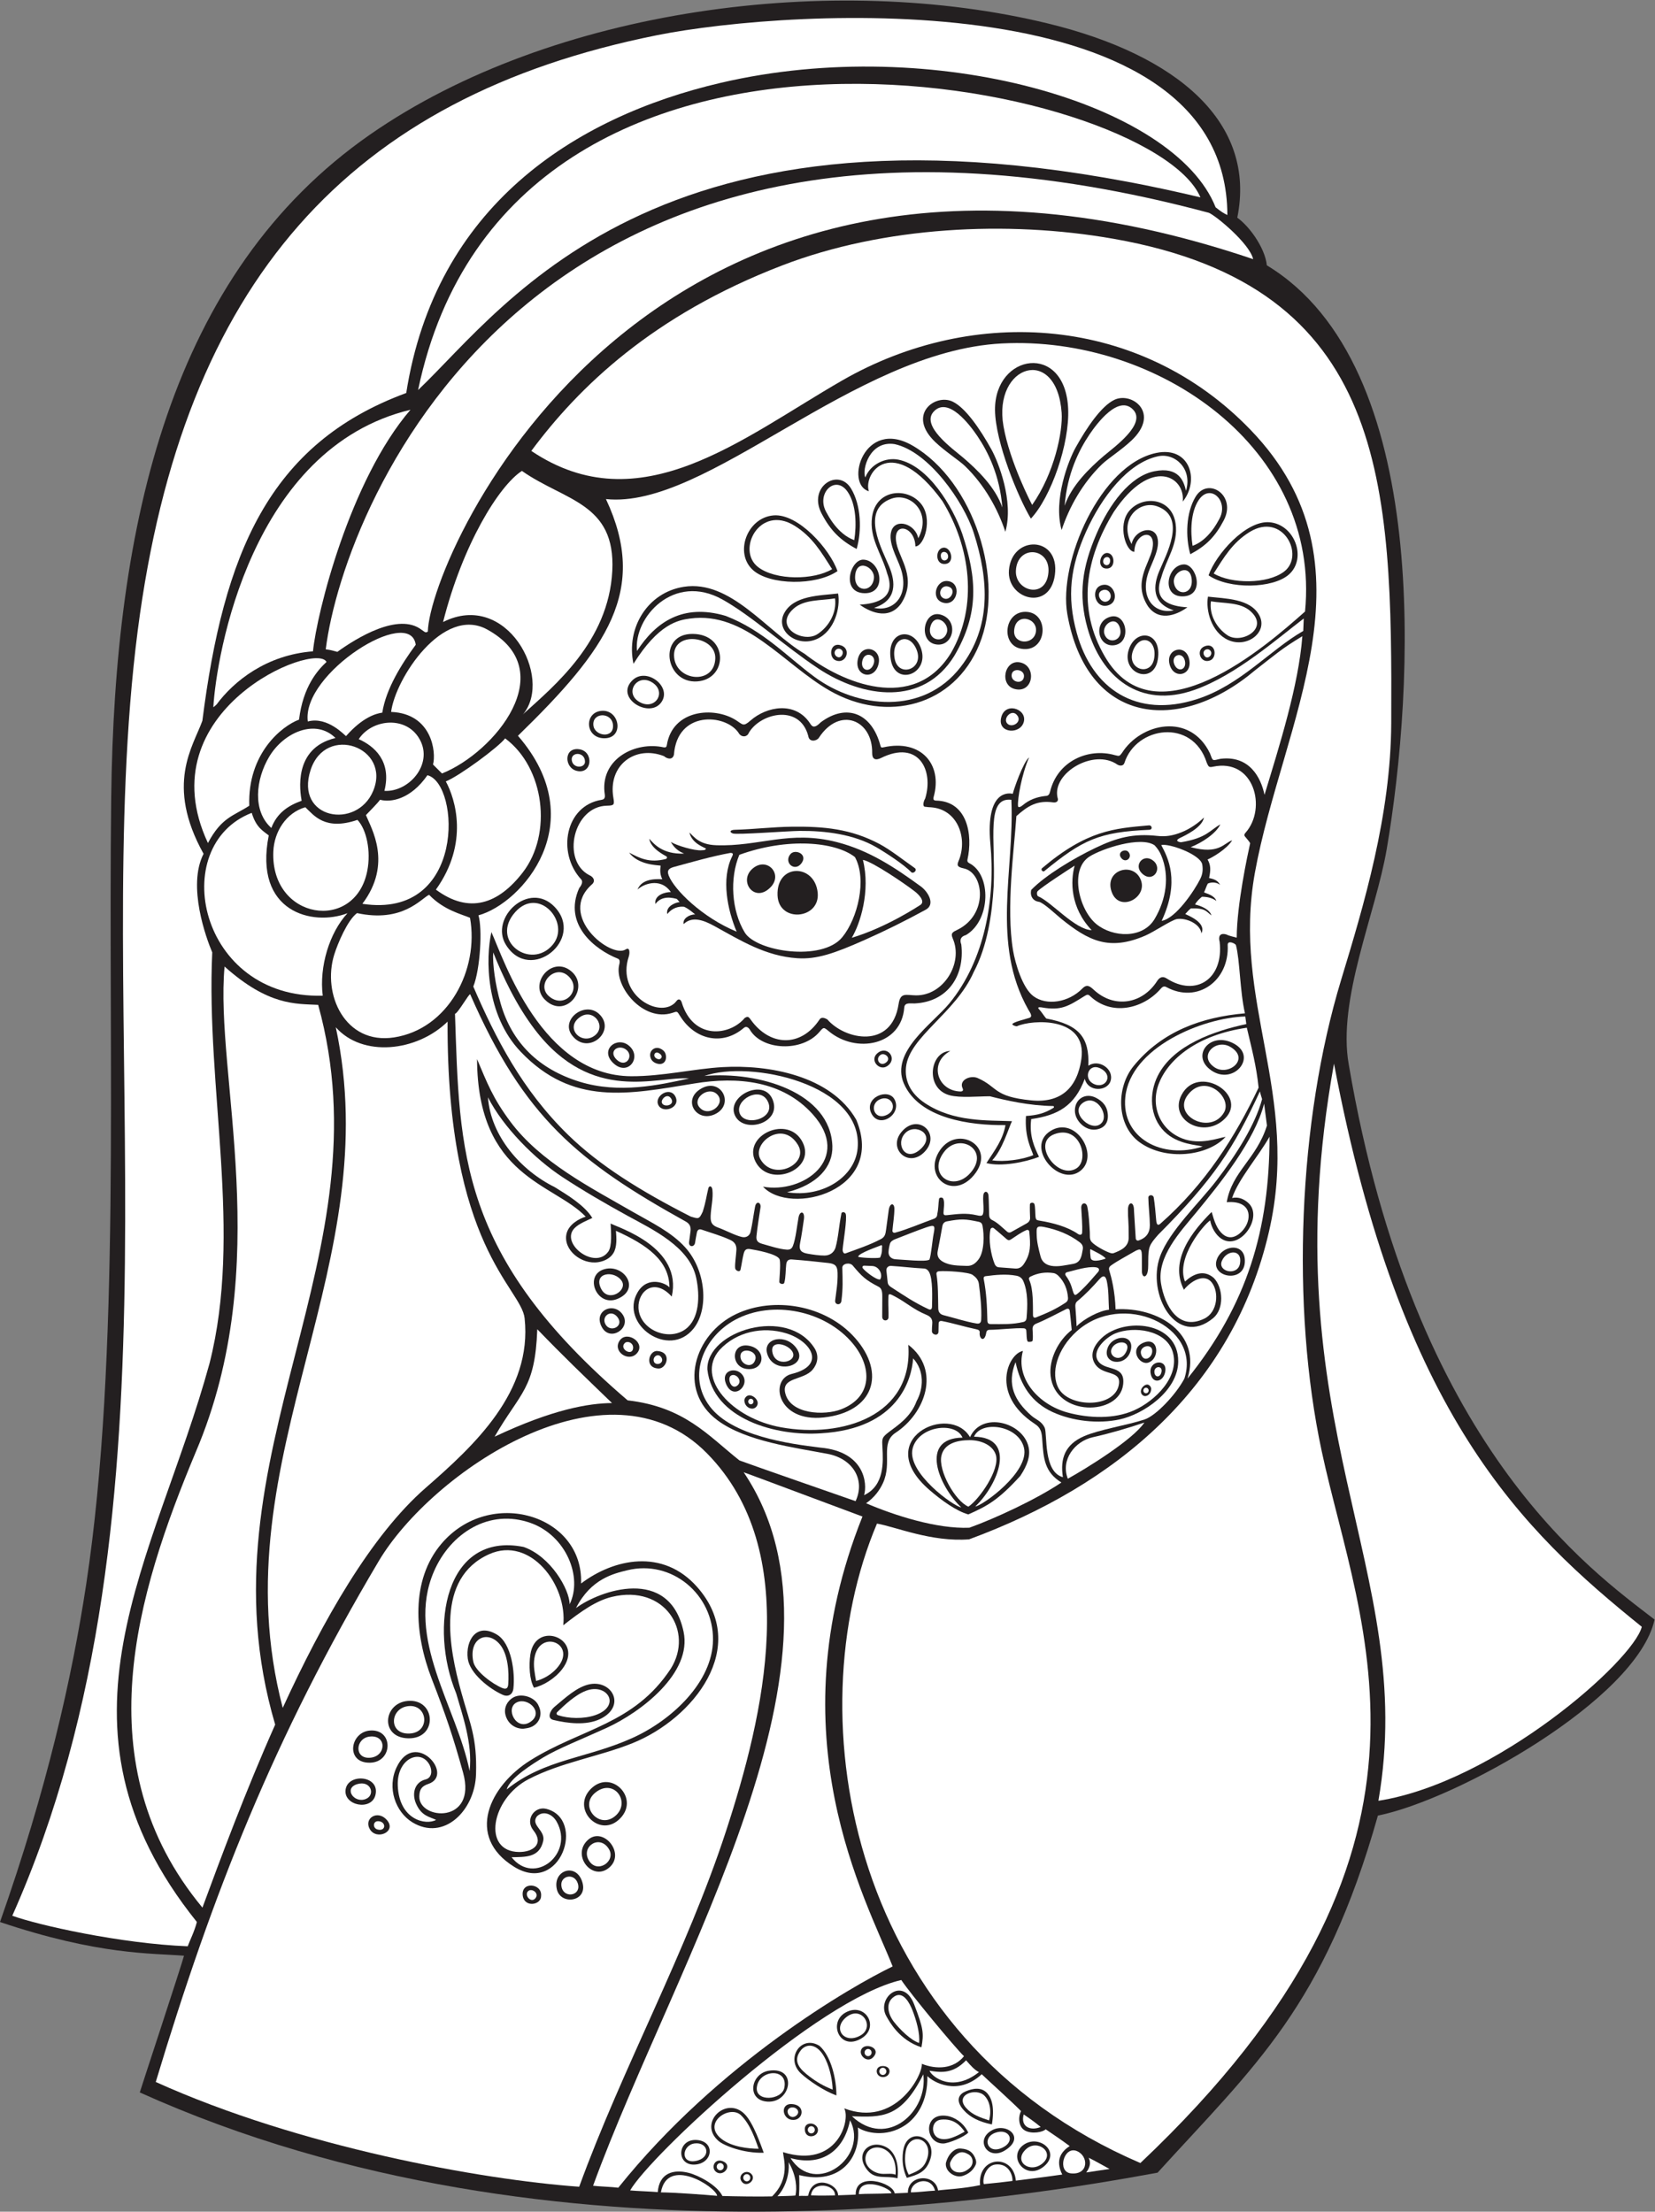 <?xml version="1.0" encoding="UTF-8" standalone="no"?>
<svg
   xmlns:dc="http://purl.org/dc/elements/1.1/"
   xmlns:cc="http://creativecommons.org/ns#"
   xmlns:rdf="http://www.w3.org/1999/02/22-rdf-syntax-ns#"
   xmlns:svg="http://www.w3.org/2000/svg"
   xmlns="http://www.w3.org/2000/svg"
   viewBox="0 0 747.973 999.453"
   height="999.453"
   width="747.973"
   xml:space="preserve"
   id="svg2"
   version="1.1"><rect x="0" y="0" width="747.973" height="999.453" fill="#808080" stroke="none"/><defs
     id="defs6" /><g
     transform="matrix(1.333,0,0,-1.333,0,999.453)"
     id="g10"><g
       transform="scale(0.1)"
       id="g12"><path
         id="path14"
         style="fill:#231f20;fill-opacity:1;fill-rule:evenodd;stroke:none"
         d="M 4701.52,4618.68 C 4664.41,4401.02 4533.65,4109.22 4572.91,3889.08 4793.98,2591.56 5396.05,2172.83 5609.79,2007.3 5549.37,1736.21 4937.14,1395.7 4671.71,1342.84 4488.51,694.266 4254.17,494.863 3924.68,132.254 3501.15,55.262 1889.25,-234.023 473.93,404.316 473.484,404.813 614.852,833.477 623.871,867.762 512.977,876.672 335.293,869.422 0,981.98 c 158.223,448.15 244.18,827.62 292.555,1147.03 116.468,769.08 73.793,1763.78 84.476,2664.98 10.996,927.39 200.641,1777.09 877.829,2247.78 618.48,429.86 1574.19,552.78 2298.82,376.24 439.87,-107.14 706.62,-336.47 641.29,-658.18 20.34,-14.67 41.78,-37.94 59.62,-64.12 21.45,-31.49 37.68,-67.23 40.53,-97.39 562.51,-340.17 499.43,-1433.32 406.4,-1979.64 v 0" /><path
         id="path16"
         style="fill:#ffffff;fill-opacity:1;fill-rule:evenodd;stroke:none"
         d="M 4547.07,4176.05 C 4401.62,3697.6 4376.2,3068.18 4481.24,2577.98 4610.39,1975.39 4986.54,1223.5 3866.35,164.93 2878.3,589.316 2695.38,1676 2973.34,2332.7 c 63.61,-10.94 184.34,-63.17 312.4,-53.38 496.83,183.17 893.97,512.82 1016.49,1042.42 108.27,468.05 -126.89,779.78 -47.43,1218.16 91.63,505.86 427.19,1041.39 -14.12,1499.85 -371.72,387.01 -936.92,426.13 -1385.61,168.04 -340.27,-195.83 -685.25,-486.3 -1053.71,-238.65 160.37,215.92 411.08,459.75 850.52,628.8 343.43,132.12 762.63,153.45 1121.97,90.57 932.58,-163.19 946.45,-831.13 943.06,-1641.88 -1.3,-312.54 -92.98,-617.75 -169.84,-870.58 v 0 z M 1138.48,4015.29 v -0.01 c 85.52,-398.35 -6.02,-756.2 -98.09,-1116.02 -97.035,-379.22 -194.597,-760.71 -81.773,-1191.28 135.033,294.53 299.433,584.34 484.153,745.48 164.79,143.79 362.78,325.96 335.93,575.3 -11.26,104.17 -264.56,240.95 -261.2,1005.63 -105.31,-102.83 -289.02,-121.21 -379.02,-19.1 z m 635.72,1061.98 v 0 c 102.66,93.42 289.59,245.04 301.74,485.42 11.67,230.54 -161.18,236.59 -306.45,338.69 -78.43,-50.97 -200.9,-249.98 -267.26,-512.28 215.96,108.58 373.72,-187.54 271.97,-311.83" /><path
         id="path18"
         style="fill:#ffffff;fill-opacity:1;fill-rule:evenodd;stroke:none"
         d="m 3206.06,5586.04 c 34.4,4.53 17.24,64.59 -12.3,53.91 -23.17,-8.4 -22.41,-58.44 12.3,-53.91 v 0 z M 2568.94,2741.29 c -0.02,13.99 -18.23,28.93 -31.5,25.85 -7.5,-1.75 -14.02,-10.06 -13.7,-17.5 0.62,-14.46 11.18,-25.9 25.12,-27.22 10.61,-0.97 20.09,7.94 20.08,18.87 v 0 z m -336.03,117.14 c 27.17,-1.04 46.95,56.21 -4.91,59.33 -28.11,1.72 -44.7,-57.49 4.91,-59.33 v 0 z m 283.8,-21.01 v 0 c 28.87,-36.4 -31.2,-90.54 -55.46,-30.19 -18,44.78 33.11,58.44 55.46,30.19 z m -357.88,71.94 v 0 c -28.72,-31.01 -84.85,8.51 -56.6,45.49 25.12,32.87 88.96,-10.58 56.6,-45.49 z m 372.71,-52.35 c 62.85,-7.6 68.13,67.7 7.64,78.65 -61.57,11.14 -62.52,-72.01 -7.64,-78.65 v 0 z m -419.08,182.24 c -29.08,47.88 -103.5,16.34 -71.66,-40.98 27.95,-50.34 98.89,-3.81 71.66,40.98 v 0 z m 589.33,-114.09 v 0 c 40.51,-61.18 -81.21,-90.36 -101.11,-14.94 -13.81,52.5 65.89,68.12 101.11,14.94 z m -609.53,168.81 v 0 c -70.08,-27.97 -114.07,82.75 -41.71,101.57 66.13,17.18 123.58,-68.91 41.71,-101.57 z m 1196.56,-468.36 c -68.43,117.63 -336.18,-6.79 -137.96,-178.57 42.42,-36.77 91.85,-71.77 132.09,-83.29 63.4,28.13 101.48,48.27 176.35,130.59 24.76,37.61 34.35,67.72 28.29,96.76 -17.91,85.6 -159.07,123.24 -198.78,34.51 h 0.01 z m -965.4,643.21 -0.01,-0.01 c 70.75,-78.55 80,-209.25 28.45,-274.42 -83.88,-106.06 -252.95,14.93 -190.26,122.08 34.45,58.94 97.91,30.39 108.1,16.92 -0.38,90.54 -75.4,144.09 -181.35,191.81 1.86,-24.89 4.05,-54.31 -8.54,-75.31 -10.33,-17.23 -29.89,-27.48 -51.24,-30.92 -56.81,-9.16 -119.71,41.55 -108,95.59 6.95,31.96 42.59,51.92 65.29,58.55 -108.29,113.59 -366.72,132.76 -368.47,534.28 34.14,-80.54 53.26,-131.99 112.79,-211.87 102.34,-137.38 270.95,-222.82 417.61,-307.28 60.59,-34.85 128.38,-66.95 175.63,-119.42 z m 1436.54,-211.24 c -2.04,32.21 -0.48,65.59 -7.52,97.6 -3.05,13.77 -9.4,23.58 -24.68,6.36 -23.31,-26.41 -47.45,-52.01 -74.71,-74.42 -6.37,-5.24 -7.72,-11.58 -7.12,-19.15 1.51,-19.09 3.67,-49.4 4.24,-66.5 24.4,25.31 78.57,53.82 109.79,56.11 v 0 z m -139.53,-572.81 c 62.93,34.87 221.44,132.78 259.5,190.48 -53.95,-18.43 -119.49,-37.54 -174.77,-49.76 -61.15,-13.54 -109.98,-76.99 -84.73,-140.72 v 0 z m -21.82,-12.83 v 0 c -85.99,-57.71 -226.55,-122.55 -311.96,-153.23 -110.43,-4.65 -254.35,41.84 -350.27,82.94 27.85,19.2 45.97,43.9 57.31,68.63 32.7,71.41 -10.81,135.43 43.09,170.6 100.23,65.75 154.02,212.64 42.78,297.95 17.67,-241.8 -224.56,-316.95 -431.24,-279.73 -166.75,30.03 -291.27,167.09 -208.99,261.97 57.33,62.16 146.69,81.22 226.84,56.52 83.76,-25.8 136.72,-108.62 18.09,-137.54 -76.28,-18.58 -50.61,-164.84 108.83,-147.52 169.41,18.39 212.02,149.55 105.91,269.45 -99.72,112.69 -276.42,141.15 -402.87,81.21 -143.32,-67.93 -201.11,-258.66 -62.93,-360.8 96.3,-71.19 261.64,-92.05 373.02,-113.38 85.3,-16.33 128.41,-87.72 94.61,-160.28 -47.91,16.72 -350.75,122 -393.74,138.07 -107.17,85.16 -186.57,181.47 -379.09,203.69 -574.74,491.08 -569.4,844.73 -585.37,1310.33 10.05,1.93 49.05,71.66 51.63,66 182.1,-417.35 365.85,-567.44 730.9,-770.28 13.65,-7.58 17.39,-17.93 16.08,-31.57 -1.22,-12.72 -3.62,-25.33 -5.02,-38.05 -1.91,-17.28 17.39,-18.16 20.24,-2.63 2.18,11.77 3.68,23.7 6.34,35.37 2.04,8.95 7.65,12.44 15.99,9.57 32.38,-11.21 65.48,-20.3 96.8,-34.78 15.52,-7.18 21.86,-17.86 21.15,-33.78 -0.72,-16.53 -5.69,-47.45 -4.25,-61.97 0.89,-8.95 16,-15.18 18.19,-5.15 3.93,17.74 6.23,36.68 10.65,54.08 3.45,13.47 8.91,17.77 22.37,15.58 17.13,-2.74 94.53,-16.26 99.7,-35.57 4.49,-16.74 -2.46,-75.17 -0.86,-77.71 3.52,-5.54 14.85,-7.4 16.75,-0.22 5.04,19.02 3.96,42.05 6.37,61.85 1.48,12.22 7.34,17.37 19.27,16.51 41.11,-3.02 82.98,-7.36 123.99,-12.01 22.99,-2.65 30.35,-10.3 30.85,-34.08 0.73,-35.34 -4.18,-59.54 -8.23,-93 -1.82,-15.23 19.07,-17.89 21.14,-1.6 5.67,44.01 4.15,70.1 3.12,112.41 -0.36,14.92 25.63,19.4 35.34,7.74 30.66,-36.55 43.38,-49.25 87.93,-72.08 12.35,-6.31 12.25,-21.9 12.28,-34.06 0.08,-22.37 -0.12,-44.74 -0.3,-67.1 -0.1,-16.98 20.83,-16.34 21.33,-2.19 0.67,17.78 -0.92,36.97 -0.67,55.17 0.41,27.66 -1.1,27.75 23.75,14.67 37.33,-19.83 61.2,-43.23 105.4,-61.49 14.99,-6.18 21.45,-15.23 19.84,-31.01 -0.82,-7.92 -0.9,-15.94 -1.16,-23.92 -0.43,-12.88 21.31,-18.42 22.28,-2.88 0.58,9.52 -0.05,19.12 0.63,28.63 0.5,6.95 4.48,9.37 11.78,7.96 36.95,-7.17 76.21,-19.5 114.14,-27.39 10.95,-2.26 14.51,-4.55 12.95,-15.45 0.47,-20.05 17.61,-28.91 22.7,4.83 1.12,5.23 4.61,8.27 10.15,8.32 35.85,0.3 86.8,7.08 117.14,5.17 4.44,-0.32 7.53,-2.61 8.22,-7.13 1.25,-8.24 0.12,-37.36 6.21,-38.41 4.36,-0.77 9.37,-0.31 13.48,1.27 4.67,1.81 1.66,36.42 1.55,41.91 -0.16,9.01 4.19,14.83 12.66,18.28 34.2,13.89 68.21,32.69 101.37,49.14 6.29,3.14 11.31,0.84 12.04,-6.21 0.72,-7.15 4.36,-36.61 6.75,-64.6 -44.87,-34.66 -78.17,-99.23 -71.5,-156.1 16.2,-138.59 232.57,-135.77 245.77,-29.06 8.23,66.63 -56.09,45.82 -81.93,76.19 -30.59,35.95 24.14,84.69 55.66,97.49 62.3,25.33 171.05,11.82 194.05,-61.5 26.66,-85.02 -60.15,-168.16 -131.02,-199.55 -68.53,-30.38 -153.62,-26.64 -225.23,-7.19 -98.97,26.91 -177.01,115.9 -151.26,208.73 -50.79,-9.4 -111.46,-146.99 38.89,-246.37 23.39,-14.68 25.08,-31.42 26.76,-56.89 4.11,-60.41 7.18,-107.25 64.83,-142.77 z m 705.62,1172.19 c 0,-314.71 -75.73,-568.59 -278.02,-819.84 47.81,151.71 -98.1,243.93 -243.91,234.8 -1.94,61.25 -14.19,108.48 -20.95,130.51 -2.7,8.78 -1.25,13.23 6.14,18.6 21.48,15.36 52.65,31.57 76.1,45.46 26.09,15.51 27.7,8.44 27.83,-17.37 0.05,-16 0.04,-31.97 0.12,-47.96 0.23,-24.58 18.84,-24.73 21.02,8.97 0.58,8.76 0.42,17.58 0.49,26.37 0.46,46.77 2.63,52.97 33.83,88.42 188.32,188.64 255.32,292.31 344.8,485.86 1.87,-9.03 6.46,-22.77 7.39,-26.31 -23.09,-86.55 -87.55,-188.45 -154.95,-276.35 -57.9,-75.49 -158.94,-169.99 -190.78,-256.31 -47.09,-127.53 55.55,-312.71 180.1,-209.53 37.19,30.8 34.2,102.67 1.74,136.14 -36.41,31.43 -73.58,9.93 -97.51,-12.41 -32.2,81.64 65.96,195.38 85.51,207.25 1.98,-14.45 12.11,-40.37 30.7,-56.56 64.81,-56.41 152.36,67.04 98.66,115.64 -13.88,12.57 -32.01,21.81 -55.22,17.01 21.9,64.67 89.73,141.62 126.91,207.61 v 0 z m -436.16,-863.92 h -0.02 c 0.5,-9.35 8.3,-16.5 16.53,-15.14 10.85,1.79 18.58,12.09 18.42,24.48 -0.08,6.38 -5.54,13.16 -11.48,14.3 -10.51,2 -24.07,-11.66 -23.45,-23.64 z m 82.09,65.01 v 0 c 10.82,48.44 -55.02,41.75 -49.32,-1.53 5.02,-38.08 41.68,-32.69 49.32,1.53 z m -56.45,33.37 v 0 c 40.12,14.03 35.19,90.34 -18.13,66.75 -48.39,-21.41 -11.77,-77.21 18.13,-66.75 z m -138.44,49.35 v 0 c -19.7,-54.64 61.06,-65.96 77.55,-11.06 18.14,60.32 -60.78,57.57 -77.55,11.06 z m 369.16,296.52 c -16.36,-57.37 91.73,-76.24 96.05,-6.23 4.4,71.22 -80.78,59.82 -96.05,6.23 v 0 z m -1118.13,658.1 c 37.8,22.5 6,69.62 -26.85,48.24 -35.41,-23.03 -0.34,-64.41 26.85,-48.24 v 0 z m -153.46,1426.86 c -39.13,14.74 -44.97,-40.48 -19.14,-50.5 34.41,-13.33 53.36,37.6 19.13,50.5 h 0.01 z M 2258.08,3915.2 c -0.44,13.26 -6.33,21.62 -19.04,27.62 -18.71,8.82 -38.34,-6.43 -34.22,-27.22 2.38,-12.01 10.12,-19.24 21.56,-23.12 18.31,-6.19 32.3,3.75 31.69,22.72 h 0.01 z m 32.02,-135.19 c -18.25,36.98 -73.56,2.08 -57.87,-28.7 15.36,-30.12 76.3,-8.74 57.87,28.7 v 0 z m 921.98,1748.04 c -39.91,3.34 -57.63,-62.81 -13.12,-73.76 48.66,-11.98 63.27,69.57 13.12,73.75 v 0.01 z M 1956.02,4884.3 c 52.46,-12.13 57.88,66.59 7.63,73.52 -52.73,7.28 -51.19,-63.44 -7.63,-73.52 v 0 z m 997.96,-1160.33 c 26.04,-54.87 105.21,-4.49 79.05,46.4 -20.82,40.49 -104.4,6.99 -79.05,-46.4 v 0 z m 24.61,1522.49 c 13.3,55.42 -60.6,73.92 -70.78,13.22 -9.37,-55.97 57.37,-69.23 70.78,-13.23 v 0.01 z M 2079.07,3894.02 c 49.57,-47.5 99.25,19.8 53.63,58.64 -40.13,34.14 -101.11,-13.16 -53.64,-58.64 h 0.01 z m -32.24,1101.03 c 70.97,-2.25 55.26,98.25 -7.4,92.93 -59.14,-5.02 -56.27,-90.93 7.4,-92.94 v 0.01 z m 1424.69,57.13 c 9.72,43.92 -67.56,68.61 -77.91,9.11 -8.84,-50.88 68,-53.77 77.91,-9.11 v 0 z M 3189.2,5414.2 c -58.5,16.57 -77.44,-92.28 -14.74,-101.17 59.58,-8.44 77.32,83.44 14.74,101.17 v 0 z M 3057.16,3661.27 c -49.64,-57.79 24.58,-126.7 79.31,-66.43 54.08,59.55 -23.61,131.31 -79.31,66.43 v 0 z m -815.89,1454.51 v 0 c -40.71,-54.14 -156.7,15.61 -97.9,74.96 47.72,48.13 137.92,-21.79 97.9,-74.96 z m 689.86,370.99 c 77.67,-1.53 56.75,110.56 -3.08,113.75 -45.52,2.43 -78.42,-112.14 3.08,-113.75 v 0 z M 2378.19,3807.89 c -67.55,-37.84 -17.06,-117.45 46.16,-87.14 67.6,32.44 21.11,124.84 -46.17,87.14 h 0.01 z m -346.55,252.05 c -48.21,46.19 -134.28,-19.58 -91.16,-73.51 54.66,-68.32 150.61,16.59 91.16,73.51 v 0 z m 1429.59,1191.58 c -55.46,14.32 -75.17,-76.56 -20,-89.72 61.88,-14.76 74.27,75.74 19.99,89.72 h 0.01 z m -337.85,45.85 v 0 c 27.58,-85.45 -88.37,-127.8 -103.29,-35.26 -16.14,100.04 78.25,112.84 103.29,35.26 z M 2619.3,3770.73 c -30.81,74.25 -158.13,10.29 -127.25,-54.87 29.85,-63.06 160.66,-25.6 127.25,54.87 v 0 z m -687.85,438.54 c -63.73,45.21 -138.71,-46.63 -83.6,-100.82 72.22,-70.99 159.51,46.94 83.59,100.81 l 0.01,0.01 z M 3187.5,3599.29 c -61.12,-87.98 41.33,-172.96 114.18,-85.68 79.86,95.66 -53.25,173.37 -114.18,85.68 v 0 z m -824.14,1588.44 c 105.51,7.01 107.21,160.25 -15.04,161.09 -118.36,0.83 -94.28,-168.34 15.04,-161.09 v 0 z m 1114.95,235.86 c -74.61,1.76 -86.04,-113.29 -15.71,-125.17 88.91,-15.03 97.6,123.26 15.71,125.16 v 0.01 z M 2721.57,3624.73 c -47.65,96.7 -204.74,24.46 -160.34,-64.43 46.07,-92.21 206.27,-28.78 160.34,64.43 v 0 z m 120,1861.06 v 0 c 8.48,-47.19 -11.36,-127.06 -71.87,-154.21 -67.67,-30.37 -142.47,28.1 -110.99,87.39 32.19,60.71 121.88,59.63 182.86,66.82 z m 43.85,355.84 c -43.37,71.5 -147.01,5.42 -99.92,-84.63 30.41,-58.05 63.39,-90.7 118.96,-120.3 17.65,62.36 15.55,147.97 -19.04,204.93 v 0 z m -1005.26,-1418 v 0 c 104.92,-109.28 -82.34,-261.72 -164.81,-128.89 -56.69,91.31 78.36,218.94 164.81,128.89 z m 1540.56,1140.73 v -0.01 c 9.45,121.23 174.07,117.46 155.76,-15.77 -17.2,-125.32 -163.34,-81.66 -155.76,15.78 z m -581.29,-2.72 v 0 c -73.41,-50.31 -228.63,-47.54 -285.82,2.91 -65.32,57.6 -20.86,178.68 69.14,186.01 83.91,6.86 191.43,-115.08 216.68,-188.92 z m 215.63,-110.11 v 0 c -44.85,-62.01 -114.3,-22.45 -140.3,-3.64 62.19,3.75 123.66,23.62 93.35,105.23 -18.53,67.74 -61.66,119.43 -51.35,192.61 13.19,93.53 118.81,101.97 165.81,44.33 41.38,-50.74 10.98,-144.1 -19,-144.73 -0.91,69.9 -79.9,86.74 -64.16,10.26 11.16,-54.26 70.47,-119.04 15.65,-204.06 z m 306.63,522.02 c -38.6,69.52 -88.04,142.2 -132.39,163.02 -59.03,27.67 -156.1,-44.79 -57.74,-137.93 34.53,-32.68 80.02,-61.29 100.44,-81.02 65.71,-63.51 111.2,-145.45 136.61,-222.62 29.48,103.5 -24.69,238.47 -46.92,278.54 v 0.01 z M 2755.2,3720.69 c 135.35,-150.33 -31.84,-271.04 -168.33,-245.76 92.43,-100.4 417.66,-14.3 316.09,227.18 -86.24,149.91 -298.03,187.12 -453.76,178.04 -97.64,-5.68 -202.04,-31.25 -308.84,-30.88 -302.7,1.1 -430.86,391.9 -474.23,488.68 -19.8,-88.01 -20.65,-280.11 99.26,-405.63 175.97,-184.43 364.38,-144.47 589.18,-107.55 147.04,24.12 298.47,9.37 400.63,-104.08 v 0 z m 339.55,2266.06 c 207.89,-121.32 314.64,-456.83 225.51,-673.93 -85.8,-209.1 -313.17,-266.93 -506.58,-156.72 -157.22,89.59 -285.9,270.21 -474.2,244.79 -39.93,-5.39 -106.48,-17.36 -191.7,-153.48 -25.83,120.91 47.3,241.93 170.76,261.09 158.61,24.6 281.15,-150.99 409.78,-227.38 124.88,-97.9 370,-201.96 495.82,2.85 92.59,159.01 66.69,359.01 -28.8,514.89 -169.84,233.33 -269.43,95 -249.53,33.58 -82.94,23.6 -16.4,250.8 148.94,154.31 z M 2049.35,4813.36 c 1.37,-12.13 5.27,-24.66 -9.43,-26.98 -123.69,-19.31 -152.46,-180.03 -69.52,-269.77 8.08,-8.74 -0.77,-22.35 -6.86,-29.95 -54.85,-122.87 53.32,-208.09 131.76,-238.99 8.21,-3.81 5.67,-14.06 3.95,-21.22 -17.04,-72.31 80.81,-194.67 180.55,-162.34 16.15,5.21 15.22,6.9 25.79,-10.26 49.45,-80.3 143.02,-103.42 216.43,-40.6 8.26,7.02 16.01,1.11 20.71,-6.83 41.51,-69.9 177.23,-75.86 235.49,-6.97 14.35,16.96 14.49,16.69 31.79,2.33 92.88,-76.99 246.14,-48.54 255.86,80.6 1.52,18.23 21.43,13.01 35.28,13.66 111.56,5.24 170.62,93.49 158.04,200.13 -4.8,12.29 -4.99,25.83 16.29,32.01 83.8,50.05 86.68,205.22 10.54,243.5 -4.81,2.42 -7.17,6.3 -5.95,11.7 18.98,84.62 -0.27,198.34 -106.39,200.32 -8.62,0.17 -10.47,4.34 -8,13.17 30.41,109.11 -42.31,195.99 -170.24,167.46 -7.12,-1.58 -8.69,-0.67 -10.38,5.71 -29.01,109.34 -113.71,145.18 -202.58,78.93 -24.53,-25.15 -30.7,-11.45 -37.21,-1.82 -49.51,73.33 -145.25,56.51 -200.64,8.04 -25,-21.83 -25.51,-13.98 -49.47,1.22 -74.38,47.19 -215.32,36.31 -234.39,-85.12 -0.97,-6.27 -3.91,-7.85 -10.27,-7.11 -94.9,21.15 -211.98,-37.21 -201.15,-150.82 v 0 z m 2171.69,-750.82 c -145.86,-12.6 -280.9,-60.47 -377.61,-178.73 -60.43,-73.91 -58.29,-201.8 20.84,-258.76 88,-63.37 230.42,-47.14 291.17,18.83 -21.81,-3.05 -86.48,-29.28 -147.07,-5.54 -76.82,30.1 -109.07,112.15 -78.47,188.32 32.6,81.13 129.06,162.62 297.4,187.07 16.16,-69.52 32.38,-128.28 39.92,-203.18 -79.77,-167.57 -179.79,-326.41 -333.67,-461.71 -11.5,-9.56 -12.92,5.64 -13.55,12.57 -2.54,27.64 -4.24,52.03 -8.45,77.39 -2.47,10.06 -18.37,9.33 -18.18,-1.28 0.54,-31.13 4.99,-63.42 5.15,-93.14 0.11,-26.52 -12.93,-43.56 -37.93,-51.87 -4.93,-1.64 -9.54,1.53 -9.93,7.16 -2.01,31.09 -3.84,62.21 -5.9,93.32 0.69,35.4 -21.67,31.76 -20.37,1.24 -0.54,-27.35 2.74,-34.73 2.32,-88.62 1.9,-34.04 -25.46,-46.41 -51.27,-56.16 -3.29,-1.25 -7.89,-0.3 -11.49,0.85 -16.43,5.25 -52.19,24.78 -63.27,37.72 -7.52,8.78 -4.95,21.56 -5.66,32.55 -1.73,27.18 -2.97,59.12 -8.43,85.72 -3.6,17.84 -21.5,15.13 -20.61,-3.56 1.32,-27.43 4.34,-56.57 2.95,-83.86 -0.46,-8.84 -8.8,-7.93 -14.25,-4.17 -35.86,24.73 -85.23,37.49 -128.05,44.69 -11.67,1.99 -14.46,1.84 -15.83,14.18 -1.07,9.74 -0.49,34.91 -3.92,43.11 -3.52,5.75 -13.09,4.91 -14.97,-0.94 -0.66,-13.34 0.02,-33.88 0.55,-47.22 0.31,-7.93 -4.63,-14.28 -11.8,-18.23 -17.52,-9.61 -34.95,-19.37 -52.35,-29.22 -4.76,-2.68 -9.12,-2.5 -13.28,0.95 -16.18,13.49 -32.16,30.68 -50.97,39.64 -7.52,3.57 -10.15,9.7 -10.43,17.39 -0.78,21.41 -0.65,43.47 -2.06,64.72 -1.15,17.41 -16.02,18.87 -17.86,0.87 -1.36,-13.48 1.26,-33.17 0.85,-47.93 -0.6,-20.97 -4.31,-22.96 -22.56,-18.72 -37.52,8.74 -65.22,4.08 -102.34,0.23 -8.11,-0.83 -10.89,1.12 -10.71,8.58 0.3,13.83 4.61,34.63 -0.75,47.03 -2.39,5.47 -12.48,5.51 -14.28,0.06 -2.96,-18.71 -1.73,-32.07 -6.09,-51.79 -0.03,-8.39 -4.36,-13.54 -11.78,-16.18 -42.03,-15.02 -89.48,-35.76 -130.85,-46.95 -5.51,-1.47 -9.91,1.69 -9.43,7.2 2.04,23.53 6.66,50.81 6.63,74.01 -0.06,19.94 -15.47,21.3 -19.26,-5.18 -3.17,-22.16 -5.96,-44.37 -8.98,-66.54 -1.98,-14.29 -3.69,-24.04 -17.7,-31.37 -38.35,-20.15 -79.4,-33.59 -119.88,-48.43 -6.81,-2.53 -10.1,8.12 -9.71,13.01 1.72,22.65 16.11,106.06 10.37,121.23 -2.77,7.13 -12.81,6.77 -14.31,2.01 -9.47,-48.02 -10.02,-80.02 -20.41,-117.7 -5.94,-16.27 -19.26,-25.58 -36.62,-25.82 -16.6,-0.24 -40.79,3.26 -57.05,6.16 -21.13,3.71 -31.25,10.91 -26.24,35.84 5.34,26.6 9.03,53.54 12.94,80.42 4.19,28.46 -13.66,31.29 -18.17,6.51 -4.92,-26.72 -9.55,-72.36 -19.07,-96.3 -3.97,-9.92 -9.93,-13.16 -20.77,-12.55 -25.09,1.5 -58.67,12.79 -83.79,19.8 -14.86,4.17 -20.48,11.03 -18.95,26.02 3.29,32.61 8.89,64.92 13.68,97.31 2.49,16.82 -14.19,24.04 -18.36,2.74 -5.38,-27.63 -8.95,-58.04 -15.17,-84.98 -3.23,-13.95 -14.7,-21.2 -28.93,-18.17 -23.23,4.95 -55.67,22.75 -80.16,31.59 -21.61,7.78 -27.25,16.71 -26.43,39.81 1.09,29.29 9.21,59.48 6,88.36 -1.71,15.31 -11.55,14.41 -13.71,5.7 -7.62,-30.79 -7.23,-41.22 -19.03,-79.34 -12.4,-26.68 -13.99,-24.55 -40.6,-16.87 -172.05,87.52 -310.3,174.32 -415.1,276.33 -157.45,153.25 -246.95,329.48 -322.26,503.53 23.72,58.78 31.27,197.19 17.45,241.4 146.77,40.24 389.04,314.42 133.96,608.72 302.61,294.62 443.31,493.5 298.31,802.46 342,-35.93 837.63,501.43 1342.31,527.54 529.88,27.42 1081.87,-356.93 1027.91,-908.81 -131.2,-116.58 -507.54,-446.85 -678.84,-152.28 -94.98,163.11 -66.14,332.46 30.6,490.36 127.26,189.91 243.25,118.89 233.6,34.49 58.24,72.05 24.53,188.71 -89.39,165.19 -189.43,-39.08 -333.11,-369.79 -301.85,-546.79 66.33,-373.49 376.46,-409.86 636.91,-189.78 70.76,54.88 88.51,72.08 159.89,115.17 -12.62,-167.19 -78.42,-373.18 -128.29,-537.74 -12.13,58.8 -51.36,134.29 -149.37,122.11 -28.72,-6.45 -25.16,-8.98 -35.63,18.72 -67.19,139.15 -234,103.03 -298.32,1.11 -8.71,-11.47 -8.69,-11.19 -23.96,-7.4 -90.68,25.85 -194.84,-20.49 -219.69,-123.54 -2.11,-8.73 -5.62,-14.83 -15.54,-14.85 -0.79,0 -1.59,-0.14 -2.39,-0.24 -27.59,-3.35 -52.74,-12.52 -74.27,-30.6 -3.28,-2.72 -16.04,-12.54 -16.67,-2.39 -1.58,23.38 11.79,104.07 37.67,164.12 -20.01,-16.07 -51.88,-108.01 -55.35,-123.57 -11.48,2.54 -92.42,16 -76.01,-168.73 17.52,-184.54 -17.97,-395 -139.22,-542 -57.13,-69.25 -199.67,-163.3 -154.33,-270.77 52.08,-120.29 226.12,-142.95 344.93,-141.64 -9.56,-50.16 -34.15,-81.72 -64.67,-128.68 49.67,-13.22 132.32,2.92 178.27,21.21 -14.2,30.42 -33.9,68.75 -26.49,127.93 90.47,12.86 147.05,44.33 181.64,136.5 11.65,-46.25 75.88,-42.49 87.2,-8.04 13.49,41.15 -40.14,76.7 -75.04,52.32 3.9,95.86 -31.23,139.4 -142.83,160.16 -8.85,9.98 -14.22,20.75 -25.73,33.02 -5.72,7.22 8.22,5.06 11.06,4.54 65.26,-11.72 89.82,4.37 143.42,37.91 8.81,5.51 12.98,7.5 19.54,0.97 73.16,-69.68 179.28,-43.08 237.4,21.66 6.06,6.76 11.59,14.04 21.53,8.53 105.07,-57.37 213.97,21.02 208.03,142.36 -0.9,18.2 26.45,5.19 27.95,-0.36 13.55,-50.24 13.29,-156.54 30.61,-231.05 v 0 z m -599.5,2049.73 c 5.28,-118.68 -58.02,-299.87 -126.37,-372.62 -42.14,69.73 -120.64,258.8 -121.62,368.14 -1.66,191.76 237.93,230.35 247.99,4.48 z m 42.35,-2583.05 c 64.78,52.25 -17.19,187.43 -101.87,134.75 -88.67,-55.09 29.7,-192.99 101.87,-134.75 v 0 z m -19.5,202.75 c 0.46,-34.67 36.35,-67.96 70.49,-63.52 25.88,3.35 42.74,19.05 41.25,48.89 -1.46,29.05 -16.4,46.76 -40.82,59.11 -35.56,17.98 -71.43,-4.43 -70.92,-44.48 v 0 z m 361.51,53.75 c -44.32,-84.86 77.19,-151.12 147.76,-79.49 79.3,80.5 -92,186.29 -147.76,79.49 v 0 z m 178.29,173.8 c -80.5,44.38 -149.05,-40.72 -77.55,-90.36 74.82,-51.98 158.13,45.9 77.55,90.36 v 0 z M 3646.3,5979.5 v 0 c -22.24,-40.04 -76.4,-175.04 -46.91,-278.54 25.4,77.18 70.9,159.14 136.59,222.62 20.41,19.76 65.91,48.34 100.45,81.03 98.36,93.15 1.29,165.61 -57.75,137.93 -44.34,-20.81 -93.79,-93.51 -132.38,-163.04 z m 102,-408.94 c 33.08,-4.31 33.81,43.37 11.73,51.36 -28.14,10.19 -44.5,-47.04 -11.73,-51.36 z m 336.52,-263.52 v 0 c -32.6,-12.3 -14.53,-60.83 18.23,-48.12 24.61,9.56 19.05,62.14 -18.23,48.12 z m -342.25,208.27 v 0 c -47.77,-4 -33.85,-81.67 12.51,-70.26 42.39,10.43 25.51,73.45 -12.51,70.26 z m 222.45,-268.26 v 0 c 12.77,-53.37 76.36,-40.74 67.42,12.59 -9.69,57.83 -80.08,40.21 -67.42,-12.59 z m -200.65,159.81 v 0 c -59.62,-16.9 -42.72,-104.42 14.04,-96.39 59.73,8.47 41.69,112.16 -14.04,96.39 z m 245.85,69.14 v 0 c 77.66,1.52 46.32,110.68 2.96,108.35 -57.01,-3.03 -76.94,-109.81 -2.96,-108.35 z m -183.15,-180.45 v 0 c -26.27,-81.41 84.19,-121.75 98.41,-33.59 15.38,95.31 -74.54,107.49 -98.41,33.59 z m 268.48,179.51 v -0.01 c -8.07,-44.94 10.83,-121.04 68.47,-146.92 64.48,-28.93 135.75,26.77 105.75,83.28 -30.67,57.82 -116.12,56.79 -174.22,63.65 z m -41.77,338.99 v 0 c -32.96,-54.26 -34.95,-135.81 -18.14,-195.22 52.95,28.2 84.36,59.3 113.33,114.61 44.87,85.78 -53.86,148.74 -95.19,80.61 z m 43.82,-266.74 v 0 c 69.94,-47.93 217.81,-45.28 272.3,2.77 62.22,54.88 19.87,170.24 -65.88,177.23 -79.94,6.52 -182.37,-109.63 -206.42,-180 z m -205.43,-104.89 h -0.01 c 42.74,-59.08 108.89,-21.4 133.68,-3.48 -59.26,3.58 -117.81,22.52 -88.95,100.26 17.65,64.55 58.75,113.78 48.92,183.5 -12.57,89.1 -113.19,97.15 -157.96,42.24 -39.41,-48.35 -10.47,-137.28 18.1,-137.89 0.87,66.61 76.12,82.65 61.13,9.78 -10.65,-51.7 -67.14,-113.41 -14.91,-194.41" /><path
         id="path20"
         style="fill:#ffffff;fill-opacity:1;fill-rule:evenodd;stroke:none"
         d="m 4161.35,6768.83 c -15.34,7.26 -21.67,12.01 -39.87,26.15 -139.19,351.17 -956.62,590.15 -1677.03,422.18 C 1944.82,7100.67 1476.25,6796.23 1377.34,6165.51 909.695,5993.36 757.691,5617.48 686.113,5054.25 654.828,4967.07 559.43,4838.3 690.18,4603.29 c -56.078,-109.25 9.508,-287.49 29.41,-334.07 -21.66,-462.03 103.598,-950 -9.192,-1393.4 C 528.027,2209.45 128.555,1653.27 667.496,982.09 659.195,949.727 643.223,918.535 636.434,899.727 409.68,908.66 128.855,971.387 41.684,1003.35 660.176,2391.53 299.609,4064.97 467.012,5360.68 620.141,6542.04 1184.25,7169.49 2227.66,7378.43 c 456.96,91.49 1931.77,180.49 1933.69,-609.61 v 0.01 z m 512.09,-5375.81 c 135.75,786.32 -371.46,1272 -150.63,2499 226.07,-1193.61 640.57,-1584.06 1043.66,-1909.2 -29.45,-115.84 -495.96,-527.47 -893.03,-589.8 v 0" /><path
         id="path22"
         style="fill:#ffffff;fill-opacity:1;fill-rule:evenodd;stroke:none"
         d="m 4070,6828.69 c -166.36,393.15 -2339.27,845.47 -2652.53,-653.24 300.74,285.22 836.23,1085.56 2652.52,653.24 H 4070 Z M 663.664,2575.13 c 271.215,636.71 63.758,1279.3 97.742,1645.96 149.063,-133.34 241.484,-125.99 317.344,-129.86 117.07,-423.16 20.28,-801.52 -77.11,-1182.13 C 899.844,2511.28 797.465,2111 932.973,1651.21 831.465,1423.34 747.871,1197.42 686.355,1030.83 283.777,1516.28 463.398,2096 663.656,2575.13 h 0.008 z m 728.046,3533.53 c -206.4,-240 -317.75,-690.48 -330.58,-818.94 -157.716,-12.2 -268.091,-100.75 -326.931,-180.26 -0.969,-0.98 -10.386,-9.51 -10.918,-9.05 10.282,173.97 126.668,877.86 668.429,1008.25 v 0" /><path
         id="path24"
         style="fill:#ffffff;fill-opacity:1;fill-rule:evenodd;stroke:none"
         d="m 4098.73,6776.34 c 24.24,-10.3 137.74,-103.82 150.07,-157.1 -2043.66,690.78 -2791.59,-999.08 -2798.25,-1262.6 -3.55,-2.25 -7.11,-3.64 -11.05,-0.95 -3.3,2.26 -6.68,4.39 -9.85,6.85 -77.77,60.27 -220.71,-27.28 -285.82,-74.59 -13.93,3.44 -22.62,6.8 -39.44,8.57 62.24,498.83 709.93,2091.05 2994.34,1479.82" /><path
         id="path26"
         style="fill:#ffffff;fill-opacity:1;fill-rule:evenodd;stroke:none"
         d="m 3895.49,4699.72 c -117.13,-10.49 -209.79,-15.91 -363.13,-145.75 -4.25,-6.66 4.03,-11.75 7.55,-9.99 130.79,107.06 186.56,133.26 356.29,140.66 13.06,0.56 9.48,16.01 -0.71,15.08 v 0 z m 141.49,-73.82 v 0 c 96.76,-26.27 112.72,14.4 140.68,23.17 -19.02,-31.1 -69.89,-59.46 -83.42,-65.01 10.97,-19.11 10.93,-35.99 5.1,-62.81 7.09,-2.38 28.14,-3.8 37.04,-23.27 -9.45,8.22 -27.08,10.7 -41.17,4.57 -4.71,-7.87 -7.35,-18.19 -13.05,-30.07 6.96,-3.56 35.42,-9.33 41.84,-29.01 -11.75,9.35 -29.47,14.24 -48.77,14.23 -7.56,-5.98 -18,-15.43 -23.49,-26.15 20.45,-4.78 49.31,-16.59 55.73,-37.06 -18.54,13.34 -19.03,24.97 -69.33,23.8 -5.48,-3.34 -10.72,-9.17 -19.61,-19.13 5.35,-3.22 73.98,-28.34 54.69,-65.59 -3.11,32.07 -51.7,53.47 -82.5,48.62 -18.31,-2.91 -77.73,-43.08 -106.09,-55.49 -124.63,-54.57 -195.13,-17.52 -287.29,56.95 -14.51,11.72 -60.08,54.83 -75.18,56.96 -20.27,2.86 -30.73,20.03 -25.81,40.33 48.06,49.57 142.24,106.28 217.79,142.46 72.77,34.82 128.38,49.48 209.26,40.62 30.24,-3.35 54.24,1.25 81.96,12.15 30.28,11.89 58.21,32.1 76.53,50.18 -5.68,-34 -64.3,-61.21 -81.34,-69.43 -14.71,-7.05 -10.79,-12.54 3.31,-14.46 87.56,14.39 97.37,40.46 133.56,60.45 -14.69,-30.91 -62.7,-62.47 -100.44,-77.01 z m -590.94,105.26 c 39.69,35.43 70.57,53.88 124.48,46.5 12.62,-1.71 19.5,5.02 14.97,16.42 -18.93,83.42 123.35,167.36 202.97,111.67 8.38,-5.13 20.43,-5.16 23.9,5.74 39.32,123.64 230.86,152.94 279.15,0.44 5.53,-12.53 7.04,-16.42 20.27,-13.53 140.37,30.61 184.11,-140.41 111.83,-222.87 -6.74,-7.69 -6.05,-10.3 1.43,-18.31 4.16,-5.71 11.37,-12.54 13.55,-18.31 -8.29,-37.47 -45.24,-207.71 -45.51,-319.91 -7.55,2.21 -27.61,6.39 -34.17,10.52 -24.53,7.67 -28.39,-8.37 -23.77,-24.32 14.53,-125.86 -80.28,-188.32 -179.64,-124.46 -13.16,8.45 -23.87,4.46 -32.2,-8.57 -49.91,-78.04 -145,-94.53 -214.94,-29.83 -12.5,11.48 -22.94,20.37 -38.42,4.52 -46.26,-47.45 -121.28,-59.59 -166.25,-26.15 -37.08,27.56 -61.82,112.22 -69,155.2 -24.03,144.17 3.79,342.88 11.35,455.25 v 0" /><path
         id="path28"
         style="fill:#ffffff;fill-opacity:1;fill-rule:evenodd;stroke:none"
         d="m 3486.31,4075.27 c 4.62,-8.22 16.97,-23.53 3.86,-28 -11.24,-3.8 -47.3,-12.39 -56.49,-19.44 -5.64,-4.42 9.26,-9.53 14.05,-9.08 51.83,23.26 239.32,33.59 218.59,-111.14 -13.94,-97.31 -69.1,-150.13 -169.99,-140.15 -130.07,12.93 -111.77,45.12 -181.83,75.73 -24.28,10.58 -64.54,-6.75 -50.69,-35.22 3.49,-7.18 -0.65,-10.57 -7.6,-10.4 -78.8,1.96 -108.08,97.45 -34.23,137.29 -69.51,-0.99 -87.59,-127.69 -1.84,-150.27 35.97,-9.46 95.78,-3.29 136.04,-3.29 53.48,-13.68 132.82,-31.96 213.88,-33.05 3.8,-0.04 4.44,-4.4 1.76,-6.09 -29.62,-18.7 -55.84,-25.07 -93.31,-27.68 -5.15,-74.25 20.21,-115.67 24.67,-132.68 -36.72,-15.5 -99.53,-23.85 -139.14,-17.54 34.77,36.68 54.48,106.41 67.01,132.67 -84.53,3.41 -197.44,-3.43 -294.74,60.93 -51.21,33.88 -69.3,78.03 -64.51,122.46 11.12,102.93 168.1,182.88 229.48,322 46.49,87.96 62.29,195.83 67.77,291.57 6.54,158.5 -27.07,302.56 59.95,292.53 11,-237.93 -69.43,-486.72 57.31,-711.15 v 0" /><path
         id="path30"
         style="fill:#ffffff;fill-opacity:1;fill-rule:evenodd;stroke:none"
         d="m 2852.12,2720.21 c -55.42,-21.79 -174.21,-18.29 -190.21,56.59 -11.28,53.14 62,41.07 93.03,77.48 16.65,19.53 22.75,46.4 7.23,72.09 -91.63,145.71 -368.11,59.4 -363.83,-71.3 18.53,-168.33 233.83,-227.24 386.02,-216.23 261.14,15.58 306.75,182.96 311.54,253.95 39.32,-42.4 35.07,-102.93 11.7,-145.15 -19.81,-54.22 -65.24,-82.75 -92.98,-103.95 -25.75,-19.69 -24.29,-22.53 -22.69,-53.84 2.39,-46.91 7.44,-128.27 -62.29,-160.78 11.79,39.81 1.45,147.64 -147.69,161.11 -106.94,13.01 -300.36,39.75 -375.68,140.13 -77.97,103.98 -19.6,235.54 85.43,292.78 127.16,69.29 307.48,31.77 400.25,-80.61 64.96,-78.62 67.44,-180.07 -39.83,-222.27 v 0" /><path
         id="path32"
         style="fill:#ffffff;fill-opacity:1;fill-rule:evenodd;stroke:none"
         d="m 1676.95,2627.35 c 88.43,152.95 137.07,160.6 144.69,364.23 88.95,-92.2 153.27,-153.62 253.29,-250.19 -79.16,-0.85 -200.28,-20.9 -397.98,-114.04 v 0 z M 1834.58,1070.9 c 3.84,42.82 -70.11,50.1 -62.02,-0.96 6.27,-39.48 62.91,-30.78 62.02,0.96 v 0 z m -523.01,257.08 c -31.19,35.5 -78.5,5.82 -58.05,-30.68 22.42,-39.96 93.1,-9.21 58.05,30.68 v 0 z m 663.5,-213.18 c -19.06,70.38 -101.93,44.04 -87.14,-21.56 12.48,-55.36 104.59,-42.95 87.13,21.56 h 0.01 z m -702.1,298.09 h -0.01 c -13.16,-55.51 -109.79,-36.37 -101.14,18.74 8.76,55.81 116.88,47.6 101.15,-18.74 z m 788.46,-249.54 v 0 c -56.41,-41.43 -124.71,47.02 -67.44,97.59 52.62,46.46 131.59,-50.47 67.44,-97.59 z m -807.32,467.78 c -67.9,-5.49 -83.55,-111.23 0.91,-109.03 77.99,2.03 79.55,115.49 -0.91,109.03 v 0 z m 519.21,6.06 c 4.35,0.74 13.18,1.4 21.5,3.81 30.93,8.98 45.63,40.18 33.29,69.64 -1.22,2.95 -2.47,5.89 -4,8.68 -14.82,26.77 -57.09,38.79 -83.79,24.03 -18.13,-10.02 -33.97,-33.33 -26.15,-60.82 7.43,-26.14 29.35,-44.94 59.15,-45.34 v 0 z m -390.78,94.37 v 0 c 95.68,8.23 103.2,-129.41 0.91,-126.76 -95.4,2.49 -84.84,119.56 -0.91,126.76 z m 620.27,-298.6 c -65.8,-66.63 25.94,-163.93 93.51,-105.62 79.64,68.7 -22.62,177.41 -93.52,105.62 h 0.01 z m -192.45,343.49 c 30.77,6.41 71.19,30.9 95.52,62.63 78.85,102.8 -89.81,168.64 -107.67,50.17 -5.59,-37.16 -3.06,-86.05 12.15,-112.82 v 0.02 z m 223.63,-106.57 v 0 c -46.78,-22.2 -109.56,-14.43 -157.94,-2.82 -23.5,5.68 -9.53,33.3 3.35,43.92 34.78,28.65 77.1,69.71 121.76,77.5 75.51,13.15 122.62,-75.99 32.83,-118.6 z m -348.73,286.22 h -0.01 c 49.03,-29.85 61.61,-128.29 55.32,-182.76 -2.31,-20.03 -17.55,-29.32 -35.96,-21.15 -45.07,19.95 -112.11,72.54 -118.7,122.77 -7.98,60.83 29.15,123.9 99.35,81.14 z m -26.69,272.92 h -0.01 c -182.83,-81.97 -136.06,-318 -94.79,-467.53 30.25,-109.55 53.92,-152.66 50.15,-278.46 -3.67,-122.77 -109.08,-228.39 -216.15,-162.81 -56.8,34.82 -86.49,116.83 -52.97,186.56 61.83,130.61 197.35,-26.26 107.77,-56.52 -21.84,-7.41 -30.31,-17.39 -30.93,-42.28 -1.91,-80.75 196.7,-94.8 148.48,80.19 -34.43,124.63 -59.57,197.73 -106.21,317.83 -58.89,151.64 -72.52,334.37 32.56,458.18 164.84,194.27 482.47,98.09 473.57,-134.56 111.18,83.94 277.07,120.01 393.59,-11.8 180.46,-204.14 -13.25,-446.68 -218.96,-529.46 -113.69,-45.77 -243.22,-65.03 -353.04,-122.38 -126.95,-66.25 -157.72,-245.1 -32.04,-246.59 47.01,-0.54 85.96,26.99 48.77,73.41 -29.29,36.43 4.1,82.83 43.78,72.81 135.28,-34.18 48.68,-294.42 -109.22,-196.23 -165.58,103.08 -83.44,273.56 54.87,360.48 172.46,108.28 351.67,121.27 476.37,310.9 79.4,126.22 -20.46,286.81 -199.88,243.41 -52.24,-12.66 -101.8,-46.87 -164.61,-96.25 14.74,136.87 -111.82,303.51 -251.1,241.1 z m 802.75,-939.42 v 0 c 128.37,392.97 261.63,949.91 -64.16,1281.12 C 2058.52,2915.03 1462,2505.4 1284,2205.38 928.617,1606.96 720.359,1077.58 528.086,439.727 1015.68,219.629 1629.8,108.535 1963.73,84.598 2110.8,488.809 2327.68,880.313 2461.32,1289.6 Z M 2096.29,81.328 v 0 c 339.69,424.063 792.3,683.789 930.17,750.106 -90.26,228.276 -400.01,780.186 -102.32,1525.206 -17.21,5.96 -400.62,150.01 -402.73,150.05 C 2940.62,1884.2 2291.09,855.332 2010.79,88.035 c 14.21,-2.215 65.98,-4.012 85.5,-6.707" /><path
         id="path34"
         style="fill:#ffffff;fill-opacity:1;fill-rule:evenodd;stroke:none"
         d="m 1216.31,4991.98 c 42.12,65.25 152.42,80.44 201.27,8.12 58.06,-86.01 -28.28,-188.37 -114.27,-183.4 25.43,100.55 -34.5,151.94 -87,175.28 v 0 z m 435.33,371.84 v 0 c -149.28,81.7 -311.6,-166.49 -325.6,-279.51 138.88,-5.62 153.32,-136.85 142.1,-178.31 5.13,-4.7 18.54,-18.89 30.42,-30.38 178.57,71.32 406.91,349.08 153.08,488.2 z m -242.12,-51.81 h -0.01 c -18.65,134.79 -387.62,-96.99 -365.95,-260.12 67.88,18.42 127.03,-49.29 129.72,-49.49 54.67,62.26 99.58,76.33 122.86,79.43 12.54,80.91 65.43,164.96 113.38,230.18 z m -302.48,-58.24 c -29.96,-27.88 -79.42,-82.97 -93.21,-195.53 -58.557,-21.95 -174.65,-114.72 -168.674,-291.93 -53.125,-34.92 -93.676,-38.55 -140.156,-126.5 -210.418,450.2 365.14,685.45 402.04,613.96 v 0 z m 71.1,-851.84 v 0 c -117.59,-44.98 -318.976,2.75 -266.929,263.7 -19.199,15.37 -42.711,26.5 -57.734,76.5 C 565.844,4630.8 673.75,4110.59 1094.21,4122.3 c -12.29,98.88 22.83,213.79 83.93,279.63 z m -44.85,-140.11 c 11.61,37.23 44.92,116.66 77.18,140.5 154.38,-33.59 217.27,49.29 244.38,62.14 49.85,-52.65 112.76,-66.65 138.72,-78.13 31.29,-175.96 -73.55,-377.06 -257.52,-405.44 -166.6,-25.66 -244.56,147.05 -202.77,280.93 h 0.01 z m 639.16,278.34 c -82.68,-106.98 -181.18,-142.08 -294.54,-58.27 113.07,158.19 65.8,307.43 33.64,366.88 44.72,17.46 178.81,116.27 201.12,145.91 133.49,-99.14 161.1,-323.35 59.77,-454.53 l 0.01,0.01 z m -543.84,-106.37 v 0 c 351.87,-53.56 331.74,407.84 220.6,435.94 -57.14,-82.38 -125.05,-92.99 -160.53,-83.15 -11.05,-14.63 -35.46,-38.69 -48,-52.05 17.84,-44.57 91.18,-163.72 -12.07,-300.74 z m -301.899,177.37 h -0.008 c -9.848,-232.07 277.747,-275.62 318.577,-65.46 12.96,66.82 -2.49,140.2 -33.33,172.64 -110.86,-37.93 -148.08,16.15 -176.82,42.85 -65.095,-18.88 -105.571,-82.69 -108.419,-150.03 z m 210.749,384.73 c -145.429,-34.42 -119.89,-183.43 -114.81,-212.72 -47.943,-17.23 -83.994,-42.98 -102.709,-92.25 -64.218,57.56 -53.593,164.35 -6.871,242.18 49.508,82.49 157.2,129.46 224.38,62.79 h 0.01 z m -84.44,-108.52 v 0 c -54.192,-166.46 157.09,-203.76 212.3,-70.65 61.27,147.71 -161.02,228.14 -212.3,70.65" /><path
         id="path36"
         style="fill:#ffffff;fill-opacity:1;fill-rule:evenodd;stroke:none"
         d="m 2956.51,3205.98 c 25.29,-0.63 37.81,-31.4 27.49,-45.65 -13.09,-2.46 -51.21,28 -58.52,37.81 -3.34,4.54 -0.71,8.99 4.89,8.91 8.46,-0.12 17.42,-0.86 26.13,-1.07 h 0.01 z m 27.35,28.34 c -14.47,-3.5 -74.84,0.06 -74.32,3.28 2.03,12.2 67.58,34.2 79.65,39.28 3.1,-4.42 0.74,-5.86 1.1,-12.86 0.53,-10.74 -2.09,-19.86 -6.43,-29.7 v 0 z m 54.12,-5.69 c -15.01,0.34 -26.12,10.17 -25.44,24.67 0.44,9.47 2.26,19.06 4.82,28.18 2.03,7.34 10.44,12.59 17.1,15.12 35.21,13.48 71.79,28.6 107.26,40.78 26.08,8.62 29.65,6.96 23.94,-21.21 -4.31,-21.23 -8.47,-71.74 -14.2,-88.04 -8.02,-9.77 -96.77,0.13 -113.48,0.5 v 0 z m 158.49,-8 c -13.86,7.93 -20.54,19.48 -17.21,35.84 5.76,28.39 10.58,56.32 15.82,84.69 1.58,8.59 6.24,14.38 15.34,16.09 48.68,9.14 62,8.4 108.63,-1.62 6.88,-1.47 10.75,-5.66 12.11,-12.95 5.89,-31.05 6.63,-86.98 -13.2,-113.99 -9.87,-13.43 -22.01,-23.06 -39.91,-22.38 -27.52,1.08 -56.81,0.14 -81.58,14.32 v 0 z m 273.93,-9.18 c -6.88,-9.85 -16.16,-15.1 -28.58,-14.09 -18.3,1.5 -36.61,2.75 -54.93,4.19 -7.09,0.56 -11.84,4.65 -14.45,11 -13.05,31.66 -21.72,83.72 -14.3,117.54 1.05,4.88 7.16,7.32 11.31,4.04 15.36,-12.15 28.98,-24.93 43.73,-37.29 5.25,-4.39 9.16,-4.2 15.18,-0.28 16.1,10.49 33.52,23.43 51.12,30.85 5.52,2.34 9.77,0.18 10.32,-5.66 4.13,-42.95 6.11,-73.91 -19.4,-110.3 v 0 z m 44.44,99.57 c -0.62,24.37 -2.34,32.78 25.71,27.07 43.52,-8.83 84.25,-24.4 120.04,-51.61 8.71,-6.62 12.43,-14.12 10.46,-24.66 -4.07,-22.13 -6.21,-44.43 -33.67,-48.91 -23.45,-3.83 -50.02,-10.7 -73.57,-6.29 -17.74,3.33 -30.83,13.13 -35.7,31.27 -6.84,25.5 -12.97,51.15 -13.27,73.13 v 0 z m 183.08,-78.2 c -0.58,4.06 -3.85,31.93 -0.31,29.99 11.02,-6.04 44.18,-21.03 51.18,-31.7 3.35,1.09 -46.25,-17.97 -50.87,1.71 v 0 z m 17.51,-31.27 v 0 c -29.11,3.83 -70.16,-10.08 -98.28,-16.8 -4.99,-1.19 -6.92,-7.07 -3.6,-11.5 9.09,-12.27 16.01,-25.41 20.38,-40.18 9.11,-30.91 8.11,-32.19 32.27,-9.31 19.75,18.69 38.66,40.87 56.42,61.51 6.95,8.1 3.61,14.89 -7.19,16.28 z m -225.45,-43.92 c -2.68,6.01 -1.18,9.9 3.32,12.16 25,12.5 51.49,16.46 78.93,12.09 5.79,-0.9 11.92,-4.88 16.21,-9.16 20.63,-20.56 30.52,-46.12 32.6,-74.91 0.5,-6.97 -2.33,-12.29 -8.19,-16.13 -35.37,-23.18 -60.62,-34.15 -100.09,-49.98 -6.6,-2.66 -10.42,0.36 -10.49,7.91 -0.36,34.67 1.27,87.46 -12.29,118.02 v 0 z m -154.84,5.01 c -0.89,4.63 1.43,8.17 5.87,8.75 34.85,4.63 69.7,8.15 104.83,1.68 11.46,-2.11 19.27,-8.36 23.55,-18.14 16.46,-37.59 14.49,-84.93 11.16,-125.02 -0.62,-7.33 -3.88,-12.04 -10.96,-13.71 -38.11,-8.97 -70.23,-7.22 -109.37,-7.22 -9.92,0 -12.42,3.25 -12.64,13.37 -1.12,50.23 -2.97,91.09 -12.44,140.29 v 0 z m -8.45,-138.73 c -0.6,-10.45 -5.73,-14.61 -15.71,-12.91 -38.3,6.48 -73.75,18.68 -111.23,28 -13.12,3.25 -18.4,11.05 -18.66,23.76 -0.74,36.01 -0.15,80.31 -5.93,114.58 -1.12,6.59 1.95,10.25 9.27,10.85 23.64,1.99 99.67,-2.69 113.18,-12.3 10.76,-7.67 19.46,-16.83 21.24,-30.47 4.7,-36.32 9.94,-84.74 7.84,-121.51 v 0 z m -166.74,44.31 c -0.15,-8.88 -4.45,-12.11 -12.1,-8.53 -49.4,23.08 -81.94,45.7 -127.34,75.11 -6.47,4.18 -10.43,9.09 -11.04,17.13 -0.93,12.72 -2.97,25.34 -4.15,38.03 -0.91,9.77 6.11,16.92 15.66,16.36 35.49,-2.15 73.43,-6.94 111.4,-8.92 7.84,-0.39 13.25,-4.58 17.18,-11.21 13.88,-23.28 10.87,-89.52 10.39,-117.97 v 0" /><path
         id="path38"
         style="fill:#ffffff;fill-opacity:1;fill-rule:evenodd;stroke:none"
         d="m 1773.5,5076.78 c -0.04,0.46 -0.08,0.92 -0.1,1.41 0.27,-0.3 0.53,-0.61 0.8,-0.92 l -0.7,-0.49" /><path
         id="path40"
         style="fill:#ffffff;fill-opacity:1;fill-rule:evenodd;stroke:none"
         d="m 2711.21,4680.96 c 86.04,0.71 183.52,-11.17 259.43,-55.06 31.63,-18.28 93.92,-58.66 118.65,-84.65 6.92,-7.28 22.7,6.45 11.62,14.18 -36.81,25.7 -81.26,61.01 -118.65,80.98 -97.29,51.83 -189.78,60.1 -297.17,58.77 -65.73,-0.8 -128.51,-8.69 -193.66,-10.45 -16.34,-0.42 -19.53,-7.6 -6.91,-12.45 13.43,-5.09 188.27,8.36 226.69,8.68 v 0 z m 219.33,-370.18 v 0 c -101.76,-45.12 -161.24,-65.83 -227.33,-61.46 -107.05,7.05 -191.43,59.59 -280.76,108.9 -38.7,21.35 -76.47,33.97 -104.54,6.8 -4.36,17.48 17.74,32.75 39.07,32.76 -17.73,15.15 -30.27,23.1 -37.49,25.92 -0.45,-0.16 -32.73,6.1 -57.13,-24.72 -6.3,28.89 34.32,41.06 41.81,40.34 -0.65,1.36 -8.88,10.79 -10.05,11.22 -32.95,9.05 -56.51,3.32 -72.19,-17.45 -4.26,31.32 34.68,40.78 52.61,40.48 -36.72,52.82 -97.37,24.71 -112.84,8.43 15.41,42.4 76.29,34.68 83.91,35.19 -11.68,21.15 -5.1,44.28 -5.93,46.03 -14.27,2.07 -75.57,2.74 -106.81,44.24 35.13,-18.41 68.17,-36.32 124.85,-21.66 2.76,0.71 6.06,5.79 1.51,8.81 -6.35,4.2 -52.41,25.72 -58.02,59.74 14.65,-15.47 43.33,-53.44 118.46,-50.36 -19.32,7.75 -33.76,19.22 -45.3,39.59 18.11,-11.66 81.06,-31.01 105.12,-28.23 5.09,0.59 11.26,-0.89 14.3,5.4 -6.58,4.78 -48.21,17.61 -56.23,54.81 15.05,-14.19 32.65,-41.03 90.13,-43.16 146.44,-5.46 248.18,52.3 410.72,10.3 108.82,-28.19 194.8,-85.28 283.82,-150.16 23.79,-17.41 50.18,-60.28 16.5,-78.68 -69.19,-37.72 -135.92,-71 -208.19,-103.08 z m 116.07,-217.17 c -23.33,-153.46 -181.29,-121.6 -241.61,-51.67 -9.41,5.44 -20.33,8.83 -26.34,-0.24 -63.27,-95.4 -168.84,-92.01 -234.05,0.23 -6.79,9.61 -10.02,10.65 -19.57,4.92 -51.45,-61.44 -175.11,-75.06 -213.85,53.04 -3.15,10.36 -11.18,13.1 -17.19,4.9 -48.54,-66.33 -206.97,15.94 -162.14,150.32 3.28,9.79 4.98,33.95 -10.69,23.93 -50.19,-32.06 -233.8,115.16 -114.11,220.71 12.26,10.8 6.21,24.94 -9.38,31.33 -95.01,49.63 -54.22,232.98 60.05,235.34 24.34,0.52 25.97,2.83 21.88,26.68 -19.03,110.88 74.1,179.36 171.51,141.34 11.62,-9.99 29.54,-13.79 33.88,5.25 11.16,149.09 173.08,138.65 218.27,74.94 6.42,-13.33 22.34,-18.24 32.78,-6.41 34.37,70.21 174.29,107.13 204.28,-5.19 3.1,-22.89 28.74,-17.47 35.83,-6.6 70.52,108.21 182.72,60.82 180.88,-51.34 -0.33,-20.28 10.43,-26.69 29.94,-17 127.67,63.25 179.36,-42.17 149.78,-137.27 -6.04,-9.89 -10.18,-28.92 0.73,-28.13 6.22,-1.22 12.65,-1.3 18.98,-1.75 89.07,-6.3 123.52,-101.11 95.97,-175.88 -7.17,-17.62 -11.76,-25.69 14.86,-31.17 69.41,-14.19 84.45,-156.41 -21.28,-208.15 -16.08,-7.85 -23.89,-10.99 -15.48,-30.24 35.96,-82.79 -31.63,-193 -124.71,-192.05 -34.01,0.34 -53.27,11.63 -59.22,-29.84 v 0" /><path
         id="path42"
         style="fill:#ffffff;fill-opacity:1;fill-rule:evenodd;stroke:none"
         d="m 3262.48,5688.13 c -31.89,91.96 -114.86,231.23 -216.96,251.41 -43.54,8.59 -94.79,-15.79 -111.67,-60.31 -12.13,25.97 14.2,125.92 99.08,113.02 116.33,-25.16 235.06,-196.37 268.53,-301.11 51.92,-162.05 59.59,-320.2 -44.66,-454.8 -127.19,-164.19 -350,-140.09 -494.5,-33.91 -93.43,68.65 -173.92,158.1 -301.84,207.42 -146.91,43.51 -238.27,-22.59 -300.78,-118.97 -12,113.56 124.52,267.07 290.08,174.31 99.79,-55.86 206.27,-154.8 322.97,-232.52 154.49,-102.9 357.37,-129.53 462.86,41.84 84.83,144.15 76.71,262.56 26.89,413.62 v 0" /><path
         id="path44"
         style="fill:#ffffff;fill-opacity:1;fill-rule:evenodd;stroke:none"
         d="m 2388.03,3850.12 c 154.23,54.74 540.22,-26.87 519.68,-245.76 -9.1,-96.83 -119.33,-167.93 -239.23,-148.3 103.03,25.82 155.91,86.25 153.68,156.57 -6.81,182.16 -249.55,254 -434.14,237.49 h 0.01 z m -51.67,-8.38 c -100.75,-21.97 -236.25,-52.67 -371.48,-11.02 -136.2,41.94 -228.94,130.03 -267.72,265.96 -18.16,63.65 -27.45,131.71 -24.99,172.25 32.29,-80.57 77.23,-177.62 141.35,-261.66 193.77,-253.95 416.24,-156.43 522.83,-165.54 l 0.01,0.01" /><path
         id="path46"
         style="fill:#ffffff;fill-opacity:1;fill-rule:evenodd;stroke:none"
         d="m 3599.47,6098.6 c 4.5,-63.42 -24.85,-205.6 -99.94,-312.5 -0.66,0.08 -75.97,144.5 -97.31,267.05 -36.46,209.2 180.66,275.95 197.25,45.45 v 0" /><path
         id="path48"
         style="fill:#ffffff;fill-opacity:1;fill-rule:evenodd;stroke:none"
         d="m 3398.3,5777.3 c -22.93,68.05 -84.57,128.06 -133.51,169.67 -33.95,28.88 -145.36,108.03 -98.22,156.43 49.23,50.57 121.91,-46.39 147.72,-84.69 35.26,-52.35 75.76,-133.07 84.01,-241.42 v 0.01" /><path
         id="path50"
         style="fill:#ffffff;fill-opacity:1;fill-rule:evenodd;stroke:none"
         d="m 3113.28,5672.91 c -9.65,49.6 -77.06,69.48 -91.13,24.78 -12.18,-38.65 18.96,-89.62 31.29,-125.56 31.48,-91.95 -22.42,-149.96 -90.11,-135.04 80.06,25.63 72.22,89.09 52.13,138.32 -23.12,56.68 -101.16,193.81 7.34,232.03 62.84,22.11 137.93,-46.13 90.48,-134.53 v 0" /><path
         id="path52"
         style="fill:#ffffff;fill-opacity:1;fill-rule:evenodd;stroke:none"
         d="m 2570.98,5574.77 c -76.02,57.13 4.16,213.93 122.43,141.05 61.16,-37.71 91.69,-90.92 127.82,-147.53 -62.23,-37.43 -190.61,-38.46 -250.25,6.48 v 0" /><path
         id="path54"
         style="fill:#ffffff;fill-opacity:1;fill-rule:evenodd;stroke:none"
         d="m 3554.63,5556.93 c -7.77,-91.76 -113.58,-64.09 -110.29,5.96 4.21,89.37 117.55,79.99 110.29,-5.96 v 0" /><path
         id="path56"
         style="fill:#ffffff;fill-opacity:1;fill-rule:evenodd;stroke:none"
         d="m 1746.82,4405.7 c 80.36,90.19 190.25,-36.61 126.7,-111.19 -73.91,-86.78 -213.88,13.33 -126.7,111.19 v 0" /><path
         id="path58"
         style="fill:#ffffff;fill-opacity:1;fill-rule:evenodd;stroke:none"
         d="m 2896.36,5666.63 c -57.77,20.51 -89.86,86.38 -93.84,93.15 -38.2,65.07 30.25,131.32 71.52,70.48 29.48,-43.44 30.26,-112.95 22.32,-163.63 v 0" /><path
         id="path60"
         style="fill:#ffffff;fill-opacity:1;fill-rule:evenodd;stroke:none"
         d="m 2690.1,5433.93 c 36.39,32.87 93.51,27.15 140.96,35.3 6.56,-48.13 -20.36,-95.65 -59.6,-121.28 -48.57,-31.75 -150.12,23.86 -81.36,85.97 v 0.01" /><path
         id="path62"
         style="fill:#ffffff;fill-opacity:1;fill-rule:evenodd;stroke:none"
         d="m 2578.14,3567.96 c -30.36,53.14 74.73,136.24 127.31,48.47 38.85,-64.89 -83.4,-125.34 -127.32,-48.47 h 0.01" /><path
         id="path64"
         style="fill:#ffffff;fill-opacity:1;fill-rule:evenodd;stroke:none"
         d="m 3511.93,5354.43 c -8.36,-44.15 -75.96,-41.09 -73.55,4.5 3.44,65.2 82.8,44.29 73.55,-4.5 v 0" /><path
         id="path66"
         style="fill:#ffffff;fill-opacity:1;fill-rule:evenodd;stroke:none"
         d="m 2425.14,5265.59 c -2.83,-90.02 -130.84,-77.81 -139.42,2.93 -9.76,92.01 141.92,76.17 139.42,-2.94 v 0.01" /><path
         id="path68"
         style="fill:#ffffff;fill-opacity:1;fill-rule:evenodd;stroke:none"
         d="m 3291.09,3522.68 c -59.59,-69.16 -147.89,-7.05 -90.77,69.39 51.75,69.22 156.97,7.46 90.77,-69.39" /><path
         id="path70"
         style="fill:#ffffff;fill-opacity:1;fill-rule:evenodd;stroke:none"
         d="m 1861.24,4120.48 c -46.18,40.05 20.53,111.59 66.3,67.66 47.55,-45.68 -14.02,-113.01 -66.31,-67.66 h 0.01" /><path
         id="path72"
         style="fill:#ffffff;fill-opacity:1;fill-rule:evenodd;stroke:none"
         d="m 2507.87,3723.45 c -16.68,44.75 66.23,92.7 93.87,43.14 33.81,-60.61 -76.25,-90.49 -93.87,-43.14 v 0" /><path
         id="path74"
         style="fill:#ffffff;fill-opacity:1;fill-rule:evenodd;stroke:none"
         d="m 3107.3,5296.18 c 28.32,-68.07 -62.89,-98.01 -74.23,-30.23 -11.51,68.9 49.38,89.99 74.23,30.23 v 0" /><path
         id="path76"
         style="fill:#ffffff;fill-opacity:1;fill-rule:evenodd;stroke:none"
         d="m 3471.35,5201.46 c -5.22,-25.96 -47.12,-15.93 -40.91,11.59 4.94,21.93 46.22,14.97 40.9,-11.6 l 0.01,0.01" /><path
         id="path78"
         style="fill:#ffffff;fill-opacity:1;fill-rule:evenodd;stroke:none"
         d="m 2015.04,3986.15 c -44.53,-31.91 -101.47,27.07 -48.47,63.81 45.87,31.8 92,-32.62 48.47,-63.81 v 0" /><path
         id="path80"
         style="fill:#ffffff;fill-opacity:1;fill-rule:evenodd;stroke:none"
         d="m 2369.98,3745.84 c -22.24,29.82 32.34,70.8 61.16,42.3 33.2,-32.86 -30.87,-82.88 -61.16,-42.3 v 0" /><path
         id="path82"
         style="fill:#ffffff;fill-opacity:1;fill-rule:evenodd;stroke:none"
         d="m 2962.97,5537.09 c -5.77,-49.94 -67.01,-47.21 -63.72,7.52 3.82,63.15 68.11,30.4 63.72,-7.52 v 0" /><path
         id="path84"
         style="fill:#ffffff;fill-opacity:1;fill-rule:evenodd;stroke:none"
         d="m 2164.98,5119.9 c -47.83,30.82 -4.02,96.12 46.35,64.3 51.97,-32.81 7.9,-99.26 -46.35,-64.3 v 0" /><path
         id="path86"
         style="fill:#ffffff;fill-opacity:1;fill-rule:evenodd;stroke:none"
         d="m 3068.97,3656.25 c 33.82,35.49 104.67,-3.53 53.93,-52.33 -52.16,-50.18 -88.88,15.62 -53.93,52.33 v 0" /><path
         id="path88"
         style="fill:#ffffff;fill-opacity:1;fill-rule:evenodd;stroke:none"
         d="m 3154.16,5371.97 c 13.02,52.04 66.74,15.18 56.02,-18.94 -12.31,-39.14 -66.98,-24.96 -56.02,18.94 v 0" /><path
         id="path90"
         style="fill:#ffffff;fill-opacity:1;fill-rule:evenodd;stroke:none"
         d="m 3416.5,5043.63 c -18.6,16.3 11.39,50.91 30.1,31.56 22.25,-22.96 -13.38,-46.21 -30.1,-31.56 v 0" /><path
         id="path92"
         style="fill:#ffffff;fill-opacity:1;fill-rule:evenodd;stroke:none"
         d="m 2078.36,5039.8 c 3.55,-47.17 -62.25,-37.93 -66.42,-1.46 -5.21,45.42 63.05,46.34 66.42,1.45 v 0.01" /><path
         id="path94"
         style="fill:#ffffff;fill-opacity:1;fill-rule:evenodd;stroke:none"
         d="m 2090.32,3905.93 c -28.12,27.64 4.82,51.77 30.38,34.97 31.27,-20.53 1.97,-66.81 -30.38,-34.97 v 0" /><path
         id="path96"
         style="fill:#ffffff;fill-opacity:1;fill-rule:evenodd;stroke:none"
         d="m 2961.15,5244.55 c -12.58,-29.75 -44.5,-19.33 -37.54,12.66 7.87,36.05 51.87,21.17 37.54,-12.66 v 0" /><path
         id="path98"
         style="fill:#ffffff;fill-opacity:1;fill-rule:evenodd;stroke:none"
         d="m 3010.06,3719.96 c -44.81,-25.1 -65.65,33.28 -27.17,50.79 38.65,17.57 62.6,-30.92 27.17,-50.79 v 0" /><path
         id="path100"
         style="fill:#ffffff;fill-opacity:1;fill-rule:evenodd;stroke:none"
         d="m 1983.43,4915.49 c 0.05,-22.14 -41.13,-23.83 -44.88,5.12 -3.75,28.96 44.83,29.56 44.87,-5.12 h 0.01" /><path
         id="path102"
         style="fill:#ffffff;fill-opacity:1;fill-rule:evenodd;stroke:none"
         d="m 3197.36,5470.45 c -19.68,11.76 -7.22,45.35 17.09,39.04 31.94,-8.29 7.31,-53.6 -17.09,-39.04 v 0" /><path
         id="path104"
         style="fill:#ffffff;fill-opacity:1;fill-rule:evenodd;stroke:none"
         d="m 2276.29,3772.23 c 12.78,-22.43 -28.42,-30.16 -32.48,-11.8 -2.52,11.43 19.58,34.43 32.48,11.79 v 0.01" /><path
         id="path106"
         style="fill:#ffffff;fill-opacity:1;fill-rule:evenodd;stroke:none"
         d="m 2230.41,3929.18 c 5.02,-1.93 13.05,-6.86 13.08,-14.16 0,-2.35 -2.88,-7.03 -7.41,-7.93 -5.18,-1.02 -12.31,2.15 -15.85,7.36 -5.57,8.17 1.68,17.8 10.18,14.73 v 0" /><path
         id="path108"
         style="fill:#ffffff;fill-opacity:1;fill-rule:evenodd;stroke:none"
         d="m 2853.56,5274.54 c -10.32,-14.15 -31.01,4.1 -21.36,17.98 10.23,14.7 34.8,0.49 21.35,-17.98 h 0.01" /><path
         id="path110"
         style="fill:#ffffff;fill-opacity:1;fill-rule:evenodd;stroke:none"
         d="m 3002.95,3894.96 c -20.33,-14.28 -37.25,14.13 -16.84,27.09 13.48,8.56 38.17,-12.11 16.84,-27.09" /><path
         id="path112"
         style="fill:#ffffff;fill-opacity:1;fill-rule:evenodd;stroke:none"
         d="m 3190.16,5609.71 c -3.69,21.44 18.94,20.83 23.29,7.81 6.8,-20.32 -19.82,-28.07 -23.29,-7.81 v 0" /><path
         id="path114"
         style="fill:#ffffff;fill-opacity:1;fill-rule:evenodd;stroke:none"
         d="m 1841.76,1256.84 c 8.01,36.35 -43.91,53.25 -21.49,83.21 19.68,19.97 51.34,10.19 67.1,-17.92 60.7,-108.36 -75.07,-218.77 -152.93,-120.55 44.24,1.43 94.43,-3.24 107.31,55.26 h 0.01 z m -123.74,174.58 c 10.11,39.22 90.84,88.22 123.69,108.38 47.56,29.17 137.33,64.76 215.29,100.47 114.52,52.5 290.91,185.12 260.54,326.3 -48.28,224.45 -285.29,138.76 -364.63,79.88 50.94,99.65 128.47,116.86 173.91,128.03 150.53,37.02 292.28,-81.89 290.59,-236.11 -1.59,-142.93 -139.21,-271.49 -271.72,-331.72 -154.97,-70.46 -298.95,-71.48 -427.67,-175.23 v 0 z m -125.85,62.65 v 0 c 10.78,93.54 -25.67,193.28 -45.39,262.72 -92.42,224.02 -38.59,549.72 228.54,496.76 92.43,-32.55 155.7,-144.48 155.97,-194.35 45.1,91.41 -11.45,232.23 -131.48,275.35 -140.58,50.5 -272.44,-34.07 -328.62,-164.15 -97.63,-226.11 77.58,-459.67 120.98,-676.33 z m -149.4,-28.76 c -36.89,-9.17 -46.91,-47.32 -32.59,-80.99 18.63,-43.8 46.83,-45.39 68.37,-56.11 -34.56,-19.11 -125.19,-0.5 -129.93,116.11 -2.07,50.29 21.22,83.81 48.08,94.2 56.48,21.8 88.26,-62.64 46.07,-73.21 v 0" /><path
         id="path116"
         style="fill:#ffffff;fill-opacity:1;fill-rule:evenodd;stroke:none"
         d="m 1723.13,1788.11 c -0.99,-14.19 -7.08,-18.23 -20.81,-12.57 -31.6,13.05 -90.79,55.89 -97.59,88.85 -16.68,81.14 49.16,108.76 90.43,58.29 27.21,-33.29 30.9,-92.26 27.96,-134.57 h 0.01" /><path
         id="path118"
         style="fill:#ffffff;fill-opacity:1;fill-rule:evenodd;stroke:none"
         d="m 1892.36,1683 c -5.66,1.84 -7.1,6.8 -2.91,10.85 23.54,22.75 60.12,57.87 97,72.02 72.98,27.99 121.77,-51.77 31.28,-82.69 -39.18,-13.41 -90.34,-11.63 -125.38,-0.18 h 0.01" /><path
         id="path120"
         style="fill:#ffffff;fill-opacity:1;fill-rule:evenodd;stroke:none"
         d="m 1887.43,1841.8 c -18.36,-20.39 -42.8,-35.21 -69.75,-42.62 -4.79,26.46 -10.06,51.15 -5.82,77.17 16.78,103.19 149.57,47.67 75.57,-34.55 v 0" /><path
         id="path122"
         style="fill:#ffffff;fill-opacity:1;fill-rule:evenodd;stroke:none"
         d="m 2084.75,1340.48 c -54.67,-44.59 -122.52,35.07 -66.14,80.33 63.62,51.07 122.69,-34.25 66.14,-80.33 v 0" /><path
         id="path124"
         style="fill:#ffffff;fill-opacity:1;fill-rule:evenodd;stroke:none"
         d="m 1380.71,1713.46 c 69.16,11.27 81.05,-88.61 8.47,-92.44 -72.2,-3.84 -67.64,82.78 -8.47,92.44 v 0" /><path
         id="path126"
         style="fill:#ffffff;fill-opacity:1;fill-rule:evenodd;stroke:none"
         d="m 1752.55,1726.82 c 37.99,17.75 91.37,-33.55 47.11,-65.39 -48.86,-35.17 -88.97,45.86 -47.12,65.39 h 0.01" /><path
         id="path128"
         style="fill:#ffffff;fill-opacity:1;fill-rule:evenodd;stroke:none"
         d="m 1253.15,1610.65 c 59.08,6.83 56.95,-67.1 1.92,-71.7 -55.23,-4.59 -50.26,66.14 -1.92,71.7 v 0" /><path
         id="path130"
         style="fill:#ffffff;fill-opacity:1;fill-rule:evenodd;stroke:none"
         d="m 1995.54,1192.54 c -25.54,46.33 38.43,87.53 69.09,36.56 25.11,-41.76 -41.67,-86.29 -69.09,-36.56 v 0" /><path
         id="path132"
         style="fill:#ffffff;fill-opacity:1;fill-rule:evenodd;stroke:none"
         d="m 1211.25,1449.47 c 46.3,13.74 61.97,-35.97 29.95,-49.94 -39.93,-17.42 -77.68,35.77 -29.95,49.94 v 0" /><path
         id="path134"
         style="fill:#ffffff;fill-opacity:1;fill-rule:evenodd;stroke:none"
         d="m 1904.73,1097.64 c -11.69,39.67 40.31,54.03 53.71,16.91 15.04,-41.79 -42.74,-54.14 -53.71,-16.91 v 0" /><path
         id="path136"
         style="fill:#ffffff;fill-opacity:1;fill-rule:evenodd;stroke:none"
         d="m 1280.31,1295.59 c -17.41,4.38 -16.45,28.71 1.9,28.23 27.68,-0.75 27.4,-35.63 -1.91,-28.23 h 0.01" /><path
         id="path138"
         style="fill:#ffffff;fill-opacity:1;fill-rule:evenodd;stroke:none"
         d="m 1788.36,1084.05 c 11.04,16.8 43.24,-3.95 26.1,-22.47 -14.02,-15.15 -35.13,8.74 -26.1,22.47 v 0" /><path
         id="path140"
         style="fill:#ffffff;fill-opacity:1;fill-rule:evenodd;stroke:none"
         d="m 2164.73,3064.41 c -2.17,56.01 53.45,103.63 112.76,37.88 37.75,166.64 -178.78,232.71 -207.22,247.69 1.31,-27.25 5.63,-76.37 -8,-95.4 -45.56,-63.51 -164.91,28.37 -114.23,79.85 15.14,15.34 41.24,25.27 60.18,34.38 -26.21,42.79 -84.19,77.67 -127.23,104.37 -114.85,56.63 -217.05,172.71 -226.62,304.61 51.8,-101.2 157.8,-208.23 253.05,-270.76 70.82,-46.44 145.56,-89.82 219.77,-130.58 84.79,-46.52 210.26,-104.69 233.1,-209.95 13.74,-63.23 10.4,-139.83 -35.43,-174.19 -58.5,-43.86 -157.29,-1.87 -160.13,72.1 v 0" /><path
         id="path142"
         style="fill:#ffffff;fill-opacity:1;fill-rule:evenodd;stroke:none"
         d="m 3283.36,2390.13 c -43.95,18.14 -103.38,121.93 -91.41,173.1 9.55,40.88 52.59,52.29 95.45,52.32 40.96,0.02 79.4,-18.13 88.94,-50.05 14.86,-49.77 -56.61,-151.21 -92.99,-175.37 h 0.01" /><path
         id="path144"
         style="fill:#ffffff;fill-opacity:1;fill-rule:evenodd;stroke:none"
         d="m 3263.38,2624.16 c -146.64,-1.95 -82.09,-162.85 -4.24,-236.61 -25.19,2.95 -185.01,117.67 -165.08,199.2 18.83,77 145.58,93.5 169.32,37.41 v 0" /><path
         id="path146"
         style="fill:#ffffff;fill-opacity:1;fill-rule:evenodd;stroke:none"
         d="m 2618.25,2916.82 c -4.72,36.81 47.28,26.31 65.68,2.71 29.04,-37.33 -58.11,-62.22 -65.69,-2.71 h 0.01" /><path
         id="path148"
         style="fill:#ffffff;fill-opacity:1;fill-rule:evenodd;stroke:none"
         d="m 2561.19,2889.98 c -8.95,-36.14 -53.71,-17.68 -50.65,12.94 2.85,28.65 57.94,16.5 50.64,-12.94 h 0.01" /><path
         id="path150"
         style="fill:#ffffff;fill-opacity:1;fill-rule:evenodd;stroke:none"
         d="m 2479.2,2834.95 c 17.19,8.59 41.45,-20.41 18.9,-35.61 -19.68,-13.27 -34.06,28.02 -18.9,35.61 v 0" /><path
         id="path152"
         style="fill:#ffffff;fill-opacity:1;fill-rule:evenodd;stroke:none"
         d="m 3769.17,4473.93 c 25.26,-70 120,-20.92 99.66,38.21 -23.13,67.26 -126.94,37.43 -99.66,-38.22 v 0.01 z m -1132.96,-11.51 c 3.77,-94.35 144.49,-81.24 136.19,8.36 -9.26,99.87 -140.53,101.11 -136.19,-8.36 v 0 z m 262.42,129.81 c 41.58,-75.26 9.53,-207.98 -43.12,-271.87 -68.57,-83.21 -290.9,-48.51 -330.34,16 -44.95,73.66 -51.97,183.94 -18.45,263.56 163.06,59.08 325.17,44.62 391.91,-7.69 v 0 z m 1016.12,-209.75 c -40.52,-68.2 -142.14,-62.59 -197.39,-17.64 -59.31,48.23 -92.41,185.42 -23.5,229.13 42.05,26.74 173.37,70.38 220.68,38.27 9.46,-9.94 16.87,-20.95 22.29,-33.71 30.2,-70.98 16.38,-151.26 -22.08,-216.05 v 0" /><path
         id="path154"
         style="fill:#ffffff;fill-opacity:1;fill-rule:evenodd;stroke:none"
         d="m 4069.3,4517.95 c -19.91,-39.8 -83.03,-134.16 -130.78,-142 63.28,135.82 20.85,215.14 -1.37,256.94 25,6.99 133.81,-31.83 139.1,-66.21 2.7,-17.61 1.21,-32.42 -6.95,-48.73 v 0 z m -368.12,-173.48 c -56.79,1.84 -136.04,95.92 -181.8,114.98 -4.11,2.55 -4.75,13.66 -1.31,17.11 15.86,15.96 103.06,72.15 125.54,86.66 -14.6,-52.31 -15.24,-141.91 57.57,-218.75 v 0" /><path
         id="path156"
         style="fill:#ffffff;fill-opacity:1;fill-rule:evenodd;stroke:none"
         d="m 3700.71,4343.9 0.47,0.57 -0.47,-0.57" /><path
         id="path158"
         style="fill:#ffffff;fill-opacity:1;fill-rule:evenodd;stroke:none"
         d="m 2476.02,4606.29 c 11.91,0.44 9.12,-6.01 5.78,-12.8 -36.98,-75.58 -15.23,-180.56 15.75,-254.11 -116.83,48.16 -211.37,142.21 -230.24,189.97 -7.8,19.82 3.14,25.52 19.52,29.96 62.66,17.02 125.32,35.24 189.19,46.98 v 0 z m 643.58,-176.85 c -5.28,-3.19 -113.78,-75.58 -231.67,-110.78 27.86,45.97 64.31,157.78 37.69,264.02 30.8,-4.81 143.01,-81.09 177.09,-107.78 10.88,-8.53 36.68,-33.47 16.89,-45.46 v 0" /><path
         id="path160"
         style="fill:#ffffff;fill-opacity:1;fill-rule:evenodd;stroke:none"
         d="m 4418.61,5358.79 1.68,42.23 c -90.74,-69.1 -230.12,-192.34 -369.84,-241.84 -187.94,-66.61 -317.53,45.82 -363.28,208.96 -32.27,115.05 -17.29,208.15 29.78,318.02 43.64,101.88 113.99,197.64 197.14,214.06 82.58,16.32 99.12,-33.05 106.96,-66.08 22.5,73.91 -37.05,129.3 -94.85,116.81 -101.53,-21.98 -190.81,-136.81 -243.86,-255.36 -53.24,-119.01 -66.08,-218.24 -31.62,-343.76 51.63,-188.08 201.17,-291.24 408.77,-223.83 146.75,47.64 246.1,166.35 359.12,230.79 v 0" /><path
         id="path162"
         style="fill:#ffffff;fill-opacity:1;fill-rule:evenodd;stroke:none"
         d="m 4225.57,4026.14 -3.49,25.67 c -145.36,-4.03 -390,-105.25 -406.77,-273.6 -13.85,-139.03 125.37,-212.11 262.25,-167.23 -18.11,5.79 -84.64,6.27 -129.69,50.86 -50.1,49.59 -52.99,128.8 -22.19,189.53 52.91,104.31 191.76,151.54 299.89,174.77 v 0" /><path
         id="path164"
         style="fill:#ffffff;fill-opacity:1;fill-rule:evenodd;stroke:none"
         d="m 4150.25,3727.05 c 28.48,50.15 -63.25,134.31 -121.98,60.29 -57.31,-72.2 77.12,-139.23 121.98,-60.29 v 0" /><path
         id="path166"
         style="fill:#ffffff;fill-opacity:1;fill-rule:evenodd;stroke:none"
         d="m 3649.11,3536.59 c 46.33,28.14 13.04,149.39 -74.68,116.11 -78.12,-29.61 10.51,-155.08 74.68,-116.11 v 0" /><path
         id="path168"
         style="fill:#ffffff;fill-opacity:1;fill-rule:evenodd;stroke:none"
         d="m 4171.32,3948.83 c -49.14,28.86 -110.15,-30.39 -54.03,-68.97 47.23,-32.5 123.26,28.32 54.03,68.97 v 0" /><path
         id="path170"
         style="fill:#ffffff;fill-opacity:1;fill-rule:evenodd;stroke:none"
         d="m 3671.25,3758.96 c -47.49,-34.16 35.09,-106.75 65.64,-65.64 21.55,28.98 -21.68,97.24 -65.64,65.63 v 0.01" /><path
         id="path172"
         style="fill:#ffffff;fill-opacity:1;fill-rule:evenodd;stroke:none"
         d="m 3705.4,3824.71 c 40.93,-22.92 73.92,27.55 24.65,51.51 -38.53,18.72 -57.8,-32.9 -24.65,-51.51 v 0" /><path
         id="path174"
         style="fill:#ffffff;fill-opacity:1;fill-rule:evenodd;stroke:none"
         d="m 4295.55,3681.94 -9.64,74.45 c -31.45,-124.43 -148.77,-270.14 -230.69,-369.55 -53.16,-64.53 -134.02,-149.76 -118.76,-240.9 12.08,-72.18 57.58,-161.99 146.94,-118.31 45.68,22.33 49.55,90.55 25.56,121.71 -27.18,35.33 -74.77,1.93 -94.87,-23.91 -51.77,99.95 31.05,201.03 93.59,263.4 2.48,-1.44 8.11,-37.81 26.56,-62.56 31.15,-41.79 66.4,-18.77 85.69,8.74 24.15,34.43 22.55,93.8 -60.75,87.26 17.89,104.18 100.55,145.73 136.37,259.67 v 0" /><path
         id="path176"
         style="fill:#ffffff;fill-opacity:1;fill-rule:evenodd;stroke:none"
         d="m 2108.27,3154.64 c 20.05,-32.01 -45.86,-74.35 -70.32,-25.67 -28.01,55.89 46.48,63.65 70.31,25.67 h 0.01" /><path
         id="path178"
         style="fill:#ffffff;fill-opacity:1;fill-rule:evenodd;stroke:none"
         d="m 2093.51,3032.58 c 23.32,-29.87 -21.38,-52.7 -39.06,-26.97 -18.72,27.24 15.9,56.6 39.06,26.97 v 0" /><path
         id="path180"
         style="fill:#ffffff;fill-opacity:1;fill-rule:evenodd;stroke:none"
         d="m 2146.55,2927.15 c -2.78,-28.44 -47.76,-2.9 -28.69,17.15 9.25,9.7 30.49,1.05 28.69,-17.15 v 0" /><path
         id="path182"
         style="fill:#ffffff;fill-opacity:1;fill-rule:evenodd;stroke:none"
         d="m 2218.01,2879.71 c -8.42,16.45 12.54,33.12 23.68,17.24 12.9,-18.38 -14.02,-31.28 -23.69,-17.24 h 0.01" /><path
         id="path184"
         style="fill:#ffffff;fill-opacity:1;fill-rule:evenodd;stroke:none"
         d="m 4142.68,3223.16 c -15.51,-37.01 54.09,-52.68 61.54,-8.5 8.42,49.99 -45.65,46.44 -61.54,8.48 v 0.02" /><path
         id="path186"
         style="fill:#ffffff;fill-opacity:1;fill-rule:evenodd;stroke:none"
         d="m 4015.46,2823.96 c 58.93,177.9 -210.11,299.97 -365.24,160.26 -65.67,-59.14 -89.93,-142.87 -60.34,-194.36 37.34,-64.97 192.27,-66.54 203.97,16.19 6.52,46.5 -51.33,27.5 -79.29,64.82 -22.54,32.1 -6.47,65.36 20.69,91.05 75.25,71.21 260.46,56.83 259.45,-79.78 -0.74,-99.29 -117.49,-179 -199.24,-196.43 -72.06,-15.37 -159.04,-6.06 -227.3,25.43 -70.22,32.38 -108.62,90.27 -124.95,168.98 -30.78,-76.48 -2.94,-131.57 53.59,-181.46 15.81,-13.93 34.65,-17.97 45.35,-41.51 9.21,-22.57 -5.33,-148.98 61.54,-167.11 -9.68,61.88 6.21,110.65 71.99,139.06 52.66,22.76 144.81,36.73 204.76,56.45 38.72,12.77 106.18,84.11 135.02,138.41 v 0" /><path
         id="path188"
         style="fill:#ffffff;fill-opacity:1;fill-rule:evenodd;stroke:none"
         d="m 3818.16,2914.9 c 20.18,40.47 -35.86,40.99 -49.2,10.78 -11.58,-26.21 29.85,-49.54 49.2,-10.78 v 0" /><path
         id="path190"
         style="fill:#ffffff;fill-opacity:1;fill-rule:evenodd;stroke:none"
         d="m 3868.84,2906.82 c 8.75,-28.87 38.68,-12.31 37.76,11.84 -1.03,27.4 -46.07,15.6 -37.76,-11.84 v 0" /><path
         id="path192"
         style="fill:#ffffff;fill-opacity:1;fill-rule:evenodd;stroke:none"
         d="m 3937.7,2845.54 c 5.85,24 -24.57,22.34 -23.84,1.41 0.67,-19.18 19.13,-20.69 23.84,-1.41 v 0" /><path
         id="path194"
         style="fill:#ffffff;fill-opacity:1;fill-rule:evenodd;stroke:none"
         d="m 3609.69,5783.27 c 22.93,68.05 84.57,128.06 133.51,169.68 33.95,28.87 145.35,108.02 98.22,156.43 -49.24,50.56 -121.93,-46.4 -147.73,-84.7 -35.25,-52.35 -75.76,-133.05 -84,-241.41 v 0" /><path
         id="path196"
         style="fill:#ffffff;fill-opacity:1;fill-rule:evenodd;stroke:none"
         d="m 3836.7,5653.32 c 9.2,47.25 73.41,66.21 86.83,23.62 11.59,-36.83 -18.08,-85.39 -29.82,-119.63 -30,-87.6 21.35,-142.86 85.84,-128.64 -76.27,24.42 -68.81,84.86 -49.67,131.78 22.03,53.98 96.39,184.63 -6.98,221.03 -59.87,21.07 -131.4,-43.92 -86.2,-128.16 v 0" /><path
         id="path198"
         style="fill:#ffffff;fill-opacity:1;fill-rule:evenodd;stroke:none"
         d="m 4353.36,5559.81 c 72.42,54.46 -3.97,203.82 -116.64,134.39 -58.27,-35.93 -87.36,-86.61 -121.79,-140.56 59.29,-35.65 181.61,-36.62 238.43,6.17 v 0" /><path
         id="path200"
         style="fill:#ffffff;fill-opacity:1;fill-rule:evenodd;stroke:none"
         d="m 4043.36,5647.33 c 55.04,19.55 85.61,82.31 89.4,88.75 36.41,61.98 -28.81,125.12 -68.14,67.15 -28.08,-41.39 -28.82,-107.6 -21.26,-155.9 v 0" /><path
         id="path202"
         style="fill:#ffffff;fill-opacity:1;fill-rule:evenodd;stroke:none"
         d="m 4239.88,5425.63 c -34.68,31.34 -89.1,25.9 -134.31,33.65 -6.24,-45.85 19.39,-91.11 56.79,-115.55 46.27,-30.24 143,22.74 77.52,81.9 v 0" /><path
         id="path204"
         style="fill:#ffffff;fill-opacity:1;fill-rule:evenodd;stroke:none"
         d="m 3842.4,5294.42 c -26.96,-64.85 59.9,-93.38 70.71,-28.8 10.97,65.63 -47.04,85.73 -70.71,28.8 v 0" /><path
         id="path206"
         style="fill:#ffffff;fill-opacity:1;fill-rule:evenodd;stroke:none"
         d="m 3979.89,5523.95 c 5.52,-47.59 63.85,-45.01 60.72,7.15 -3.64,60.17 -64.9,28.95 -60.72,-7.16 v 0.01" /><path
         id="path208"
         style="fill:#ffffff;fill-opacity:1;fill-rule:evenodd;stroke:none"
         d="m 3797.75,5366.63 c -12.4,49.58 -63.58,14.45 -53.36,-18.07 11.72,-37.26 63.81,-23.77 53.36,18.07 v 0" /><path
         id="path210"
         style="fill:#ffffff;fill-opacity:1;fill-rule:evenodd;stroke:none"
         d="m 3981.63,5245.22 c 11.98,-28.34 42.41,-18.41 35.76,12.07 -7.5,34.35 -49.41,20.16 -35.76,-12.07 v 0" /><path
         id="path212"
         style="fill:#ffffff;fill-opacity:1;fill-rule:evenodd;stroke:none"
         d="m 3756.59,5460.45 c 18.76,11.21 6.88,43.19 -16.27,37.18 -30.44,-7.91 -6.97,-51.06 16.27,-37.18 v 0" /><path
         id="path214"
         style="fill:#ffffff;fill-opacity:1;fill-rule:evenodd;stroke:none"
         d="m 4084.15,5273.8 c 9.81,-13.48 29.52,3.9 20.33,17.12 -9.75,14.02 -33.15,0.47 -20.33,-17.13 v 0.01" /><path
         id="path216"
         style="fill:#ffffff;fill-opacity:1;fill-rule:evenodd;stroke:none"
         d="m 3763.46,5593.13 c 3.49,20.4 -18.05,19.82 -22.19,7.42 -6.47,-19.34 18.87,-26.74 22.19,-7.43 v 0.01" /><path
         id="path218"
         style="fill:#ffffff;fill-opacity:1;fill-rule:evenodd;stroke:none"
         d="m 2545.75,2755.79 c 4.91,0 8.9,-4.2 8.9,-9.38 0,-5.17 -3.99,-9.37 -8.91,-9.37 -4.92,0 -8.9,4.2 -8.9,9.37 0,5.18 3.98,9.38 8.9,9.38 h 0.01" /><path
         id="path220"
         style="fill:#ffffff;fill-opacity:1;fill-rule:evenodd;stroke:none"
         d="m 3302.34,2627.29 c 146.67,-1.95 82.09,-162.87 4.24,-236.62 25.2,2.96 185.01,117.68 165.08,199.21 -18.83,77 -145.57,93.5 -169.32,37.41 v 0" /><path
         id="path222"
         style="fill:#ffffff;fill-opacity:1;fill-rule:evenodd;stroke:none"
         d="m 3885.43,2793.29 c 4.93,0 8.91,-4.2 8.91,-9.38 0,-5.17 -3.99,-9.37 -8.91,-9.37 -4.92,0 -8.91,4.2 -8.91,9.37 0,5.18 3.99,9.38 8.91,9.38 v 0" /><path
         id="path224"
         style="fill:#231f20;fill-opacity:1;fill-rule:evenodd;stroke:none"
         d="m 2613.22,4490.68 c -53.96,-56.75 -110.61,18.89 -62.46,61.72 48.36,43.01 105.1,-16.81 62.45,-61.72 h 0.01 z m 1257.71,47.12 c 36.2,-36.44 72.25,13.98 40.05,41.38 -32.33,27.5 -68.66,-12.54 -40.05,-41.38 v 0 z m -69.06,50.89 c 15.62,-19.31 39.68,3.36 23.6,21.43 -10.61,11.93 -40.01,-1.18 -23.6,-21.43 v 0 z m -1085.09,-18.12 c -23.17,-29.97 -60.62,3.8 -36.73,31.88 15.79,18.52 61.04,-0.46 36.73,-31.88 v 0" /><path
         id="path226"
         style="fill:#ffffff;fill-opacity:1;fill-rule:evenodd;stroke:none"
         d="m 3130.39,465.555 c 16.83,-125.039 -122.01,-254.051 -241.99,-142.11 101.99,-3.648 167.39,-6.855 241.98,142.11 h 0.01" /><path
         id="path228"
         style="fill:#ffffff;fill-opacity:1;fill-rule:evenodd;stroke:none"
         d="M 2882.06,310.098 C 2947.05,185.859 2763.98,48.953 2680.21,181.75 c 108.66,-30.07 181.77,26.91 201.85,128.348 v 0" /><path
         id="path230"
         style="fill:#ffffff;fill-opacity:1;fill-rule:evenodd;stroke:none"
         d="m 3151.46,477.852 c 46.04,-7.754 82.36,-7.375 123.97,35.332 17,-19.317 29,-32.825 43.61,-40.02 -88.53,-70.441 -159.41,-16.562 -167.58,4.688 v 0" /><path
         id="path232"
         style="fill:#ffffff;fill-opacity:1;fill-rule:evenodd;stroke:none"
         d="m 2635.81,52.41 c 22.34,22.734 42.14,67.735 38,115.324 27.01,-45.879 28.6,-90.382 22.98,-112.961 -16.45,-1.504 -40.06,-1.648 -60.98,-2.363 v 0" /><path
         id="path234"
         style="fill:#ffffff;fill-opacity:1;fill-rule:evenodd;stroke:none"
         d="m 2993.63,456.27 c 26.47,-0.184 32.46,35.789 1.46,37.488 -31.95,1.738 -27.99,-37.324 -1.46,-37.488 v 0 z m -539.1,-287.004 c -31.8,16.828 -47.6,-22.743 -23.82,-36.18 22.73,-12.852 51.56,21.504 23.82,36.18 v 0 z m 510.61,360.285 c 19.25,29.961 -40.77,46.25 -46.53,15.176 -3.53,-19.063 27.23,-45.196 46.53,-15.176 v 0 z M 2546.86,128.438 c -19.12,18.582 -50.77,-7.969 -29.48,-29.465 16.82,-16.969 48.52,10.957 29.47,29.465 h 0.01 z m 181.74,150.734 c 0.98,-25.824 24.51,-27.875 36.88,-18.195 10.29,8.046 11.91,25.164 -4.57,34.648 -12.93,7.449 -33.02,2.273 -32.32,-16.453 h 0.01 z m -45.41,32.379 c 38.12,-6.348 49.82,44.922 8.74,52.48 -47.33,8.692 -41.95,-46.972 -8.74,-52.48 v 0 z m -320.61,-68.524 v 0 c 63.92,-4.511 54.74,-80.957 -8.15,-83.39 -62.99,-2.43 -58.45,88.086 8.15,83.39 z m 504.18,432.129 v 0 c 66.66,36.961 117.71,-49.621 53.57,-87.859 -74.09,-44.172 -113.24,54.801 -53.57,87.859 z M 2601.95,373.113 v 0 c -71.9,4.524 -57.38,95.207 5.09,104.836 98.19,15.106 75.53,-109.922 -5.09,-104.836 z m 233.82,20.977 c 0.46,50.859 -16.47,132.031 -57.18,168.008 -62.16,39.281 -118.28,-43.368 -62,-94.442 24.96,-22.636 74.13,-56.847 119.18,-73.566 v 0 z m 169.3,268.789 v 0 c -34.55,61.848 56.73,137.434 94.39,39.785 31.67,-82.117 33.06,-98.652 24.69,-145.359 -74.85,23.945 -108.7,87 -119.08,105.574 z M 2436.31,239.688 c 18.58,-16.008 84.76,-41.965 153.17,-39.942 -9.89,25.918 -34.59,99.883 -64.09,130.352 -62.55,64.609 -160.03,-29.278 -89.08,-90.41 v 0 z m 12.97,-186.426 c -17.89,37.07 -81.08,69.89 -113.63,78.261 -52.14,13.407 -100.44,-0.089 -105.6,-65.089 -18.28,1.859 -75.34,3.703 -93.6,5.703 67.85,118.488 634.61,647.843 919.34,713.242 31.61,-47.43 180.18,-226.875 212.56,-258.281 -35.41,-44.024 -93.96,-45.36 -142.88,-25.782 3,-39.578 -90.84,-217.144 -263.2,-151.003 22.21,-39.473 -23.31,-205.93 -207.59,-148.418 1.76,-22.911 25.11,-88.821 -36.91,-149.993 -39.89,-1.308 -132.7,0.234 -168.49,1.359 v 0" /><path
         id="path236"
         style="fill:#ffffff;fill-opacity:1;fill-rule:evenodd;stroke:none"
         d="m 3406.09,207.078 c 72.67,43.77 8.02,95.195 -41.27,69.738 -61.48,-31.769 -16.66,-104.64 41.27,-69.738 v 0 z m -147.7,6.945 v 0 c 26.67,-1.835 41.91,-13.39 49.75,-37.238 2.09,-6.406 2.3,-12.48 -0.54,-18.531 -9.01,-19.281 -24.89,-31.223 -44.39,-37.191 -19.4,-5.946 -43.8,6.367 -52.53,23.937 -3.73,7.449 -5.25,15.34 -2.85,23.152 5,16.27 13.31,30.578 27.87,40.364 6.87,4.629 14.47,6.464 22.69,5.507 z m 280.8,-60.644 v 0 c -60.8,-50.207 -124.73,32.293 -69.27,72.879 51.94,37.98 129,-23.582 69.27,-72.879 z m -474.12,66.152 c -4.41,-14.484 -12,-60.136 9.55,-104.836 37.26,10.782 64.77,19.25 79.1,62.016 25.26,75.504 -67.86,111.102 -88.65,42.82 v 0 z m -122.96,-80.129 c 26.71,-31.543 61,-16.238 100.88,-26.199 5.21,42.344 -4.77,88.176 -38.67,105.789 -55.8,29.024 -110.28,-22.832 -62.21,-79.59 v 0 z m 255.94,91.758 v 0 c -63.09,-0.445 -69.87,107.668 14.21,93.36 19.88,-3.348 53.07,-19.344 70.64,-56.415 -14.25,-15.312 -67.98,-36.816 -84.85,-36.945 z m 68.33,114.231 v 0 c -29.47,33.914 -13.35,53.781 7.69,62.578 25.57,10.672 54.19,15.32 73.87,-7.188 15.02,-17.187 24.35,-48.312 15.06,-104.961 -42.45,8.719 -74.39,23.993 -96.62,49.571 z m -122.17,114.14 c 18.8,-19.07 102.03,-69.523 184.27,6.465 18.29,-17.824 101.45,-92.355 133.34,-124.98 -10.53,-20.664 -8.87,-53.625 13.43,-65.911 23.07,-12.722 61,-5.554 70.05,4.309 29.04,-19.91 52.75,-35.527 81.52,-56.992 -27.71,-17.766 -50.21,-46.621 -25.32,-96.465 -88.54,-12.598 -96.19,-12.531 -157.29,-20.656 -8.5,93.019 -130.04,83.789 -121.42,-15.34 -60.11,-12.5 -117.05,-14.121 -142.24,-17.988 -9.13,58.742 -102.84,54.179 -102.48,-7.871 -9.39,-0.676 -35.13,-1.328 -44.61,-2.023 -6.26,37.812 -134.13,74.008 -132.28,-4.266 -5.54,-0.527 -53.95,-1.699 -59.52,-2.207 -1.12,42 -88.6,71.511 -101.49,-1.418 -8.59,-1.738 -17.97,0.391 -31.23,-0.82 2.04,31.098 1.08,57.754 0.55,70.805 141.05,-35.512 210.87,61.914 198.92,161.414 25.59,-18.047 95.66,-35.496 160.48,7.656 40.47,26.942 77.13,82.051 75.32,166.289 v 0" /><path
         id="path238"
         style="fill:#ffffff;fill-opacity:1;fill-rule:evenodd;stroke:none"
         d="m 3761.77,144.852 c -27.52,-3.848 -64.59,-9.786 -78.91,-11.825 11.68,16.278 17.18,32.274 8.16,49.883 22.31,-10.597 48.39,-26.238 70.75,-38.058 v 0" /><path
         id="path240"
         style="fill:#ffffff;fill-opacity:1;fill-rule:evenodd;stroke:none"
         d="m 2240.8,65.461 c 21.5,123.269 186.28,19.254 190.68,-11.672 -42.77,3.926 -149.88,11.688 -190.68,11.672 v 0" /><path
         id="path242"
         style="fill:#ffffff;fill-opacity:1;fill-rule:evenodd;stroke:none"
         d="m 2510.77,328.426 c 32.79,-30.867 49.59,-82.371 61.36,-115.028 -33.97,-0.097 -91.52,6.446 -125.56,32.969 -67.96,52.969 24.82,115.906 64.19,82.059 h 0.01" /><path
         id="path244"
         style="fill:#ffffff;fill-opacity:1;fill-rule:evenodd;stroke:none"
         d="m 3116.05,572.012 c -28.43,9.539 -64.94,45.508 -85.46,71.941 -19.68,25.313 -30.18,64.758 1.54,85.586 30.78,20.207 52.63,-24.129 61.62,-47.019 12.3,-31.309 26.43,-79.375 22.3,-110.508 v 0" /><path
         id="path246"
         style="fill:#ffffff;fill-opacity:1;fill-rule:evenodd;stroke:none"
         d="m 2823.01,413.855 c -29.96,11.868 -53.2,25.118 -78.87,44.719 -29.75,22.723 -58.77,49.578 -29.33,88.153 17.89,23.441 56.64,27.168 84.11,-30.008 16.7,-34.785 24,-79.367 24.09,-102.864 v 0" /><path
         id="path248"
         style="fill:#ffffff;fill-opacity:1;fill-rule:evenodd;stroke:none"
         d="m 3432.71,104.219 c -27.36,-3.574 -59.57,-7.317 -97,-10.715 -6.01,14.25 5.45,62.969 39.8,66.496 43.42,4.465 58.17,-34.551 57.2,-55.781 v 0" /><path
         id="path250"
         style="fill:#ffffff;fill-opacity:1;fill-rule:evenodd;stroke:none"
         d="m 3630.93,129.91 c -47.34,4.778 -24.79,93.067 19.39,75.91 40.94,-15.898 41.98,-82.101 -19.39,-75.91 v 0" /><path
         id="path252"
         style="fill:#ffffff;fill-opacity:1;fill-rule:evenodd;stroke:none"
         d="m 3088.48,65.574 c -1.98,37.785 66.88,59.555 81.77,5.781 -26.32,-1.266 -59.27,-5.848 -81.77,-5.781 v 0" /><path
         id="path254"
         style="fill:#ffffff;fill-opacity:1;fill-rule:evenodd;stroke:none"
         d="m 3470.83,329.746 c 6.85,-4.609 37.03,-25.109 57.54,-42.519 -34.07,-14.297 -69.3,0.136 -57.54,42.519 v 0" /><path
         id="path256"
         style="fill:#ffffff;fill-opacity:1;fill-rule:evenodd;stroke:none"
         d="m 2911.96,59.473 c 0.24,64.98 112.43,19.199 110.05,3.047 -45.54,-2.414 -86.27,-1.141 -110.05,-3.047 v 0" /><path
         id="path258"
         style="fill:#ffffff;fill-opacity:1;fill-rule:evenodd;stroke:none"
         d="m 2749.77,55.273 c 4.72,50.098 83.12,37.598 81.25,-0.168 -28.47,-0.371 -46.2,-1.062 -81.25,0.168 v 0" /><path
         id="path260"
         style="fill:#ffffff;fill-opacity:1;fill-rule:evenodd;stroke:none"
         d="m 3353.54,309.402 c -29.4,9.914 -56.63,18.321 -77.83,42.149 -40.62,45.676 34.24,69.551 61.78,41.906 18.41,-18.488 24.8,-50.852 16.05,-84.055 v 0" /><path
         id="path262"
         style="fill:#ffffff;fill-opacity:1;fill-rule:evenodd;stroke:none"
         d="m 3180,250.555 c -23.65,12.199 -23.44,57.59 10.01,61.398 43.12,4.902 66.01,-19.758 80.63,-40.695 -24.55,-13.445 -62.61,-35.156 -90.64,-20.703 v 0" /><path
         id="path264"
         style="fill:#ffffff;fill-opacity:1;fill-rule:evenodd;stroke:none"
         d="m 3036.25,125.461 c -15.07,6.48 -35.54,-0.031 -54.96,4.176 -25.45,5.531 -50.71,26.34 -46.8,55.508 4.65,30.246 36.38,40.097 63.28,26.906 23.1,-11.321 42.65,-39.629 38.48,-86.59 v 0" /><path
         id="path266"
         style="fill:#ffffff;fill-opacity:1;fill-rule:evenodd;stroke:none"
         d="m 3138.03,166.434 c -10.57,-21.582 -29.4,-30.262 -56.94,-41.231 -19.44,36.106 -11.92,79.875 -6.94,92.598 22.07,56.398 99.68,21.875 63.88,-51.367 v 0" /><path
         id="path268"
         style="fill:#ffffff;fill-opacity:1;fill-rule:evenodd;stroke:none"
         d="m 3478.65,211.863 c 38.94,35.996 100.58,-11.687 55.15,-48.769 -42.39,-34.578 -99.82,7.461 -55.15,48.769 v 0" /><path
         id="path270"
         style="fill:#ffffff;fill-opacity:1;fill-rule:evenodd;stroke:none"
         d="m 3253.2,133.016 c -19.12,-0.196 -33.19,13.031 -32.18,30.238 0.03,0.797 -0.08,1.656 0.19,2.359 5.68,14.395 14.52,26.446 28.6,33.242 11.83,5.704 23.52,1.594 33.95,-4.605 16.88,-10.039 18.41,-33.371 3.58,-46.437 -11.34,-9.961 -22.2,-14.668 -34.14,-14.797 v 0" /><path
         id="path272"
         style="fill:#ffffff;fill-opacity:1;fill-rule:evenodd;stroke:none"
         d="m 3374.77,267.664 c 47,16.84 70.37,-29.531 22.87,-51.141 -49.93,-22.734 -69.74,34.356 -22.87,51.141 v 0" /><path
         id="path274"
         style="fill:#ffffff;fill-opacity:1;fill-rule:evenodd;stroke:none"
         d="m 2565.93,421.094 c 6.14,61.289 107.45,68.504 93.25,-1.114 -8.61,-42.199 -98.25,-48.566 -93.25,1.114 v 0" /><path
         id="path276"
         style="fill:#ffffff;fill-opacity:1;fill-rule:evenodd;stroke:none"
         d="m 2869.32,659.492 c 51.88,41.903 98.15,-32.394 49.17,-61.418 -55.01,-32.597 -97.81,22.16 -49.17,61.418 v 0" /><path
         id="path278"
         style="fill:#ffffff;fill-opacity:1;fill-rule:evenodd;stroke:none"
         d="m 2354.96,231.406 c 47.04,5.977 57.84,-49.59 3.32,-59.551 -52.67,-9.648 -45.6,54.192 -3.33,59.551 h 0.01" /><path
         id="path280"
         style="fill:#ffffff;fill-opacity:1;fill-rule:evenodd;stroke:none"
         d="m 2686.29,353.652 c 10.67,0.371 20.14,-7.375 19.96,-16.281 -0.16,-7.832 -9.05,-15.965 -17.84,-16.348 -9.44,-0.41 -17.8,8.079 -18.12,18.418 -0.24,7.883 6.56,13.926 16,14.211 v 0" /><path
         id="path282"
         style="fill:#ffffff;fill-opacity:1;fill-rule:evenodd;stroke:none"
         d="m 2943.2,551.68 c 6.57,0 11.87,-5.461 11.87,-12.188 0,-6.73 -5.3,-12.187 -11.87,-12.187 -6.56,0 -11.87,5.457 -11.87,12.187 0,6.727 5.31,12.188 11.87,12.188 v 0" /><path
         id="path284"
         style="fill:#ffffff;fill-opacity:1;fill-rule:evenodd;stroke:none"
         d="m 2993.2,487.93 c 6.56,0 11.87,-5.461 11.87,-12.188 0,-6.73 -5.31,-12.187 -11.87,-12.187 -6.56,0 -11.88,5.457 -11.88,12.187 0,6.727 5.32,12.188 11.88,12.188 v 0" /><path
         id="path286"
         style="fill:#ffffff;fill-opacity:1;fill-rule:evenodd;stroke:none"
         d="m 2750.7,289.805 c 6.57,0 11.87,-5.461 11.87,-12.188 0,-6.73 -5.31,-12.187 -11.87,-12.187 -6.56,0 -11.88,5.457 -11.88,12.187 0,6.727 5.32,12.188 11.88,12.188 v 0" /><path
         id="path288"
         style="fill:#ffffff;fill-opacity:1;fill-rule:evenodd;stroke:none"
         d="m 2531.95,127.297 c 6.55,0 11.87,-5.453 11.87,-12.18 0.01,-6.73 -5.32,-12.187 -11.87,-12.187 -6.57,-0.008 -11.88,5.457 -11.88,12.187 0,6.727 5.31,12.188 11.88,12.188 v -0.008" /><path
         id="path290"
         style="fill:#ffffff;fill-opacity:1;fill-rule:evenodd;stroke:none"
         d="m 2441.95,164.805 c 6.55,0 11.87,-5.461 11.87,-12.188 0.01,-6.738 -5.32,-12.187 -11.87,-12.187 -6.57,0 -11.88,5.457 -11.88,12.187 0,6.727 5.31,12.188 11.88,12.188 v 0" /></g></g></svg>